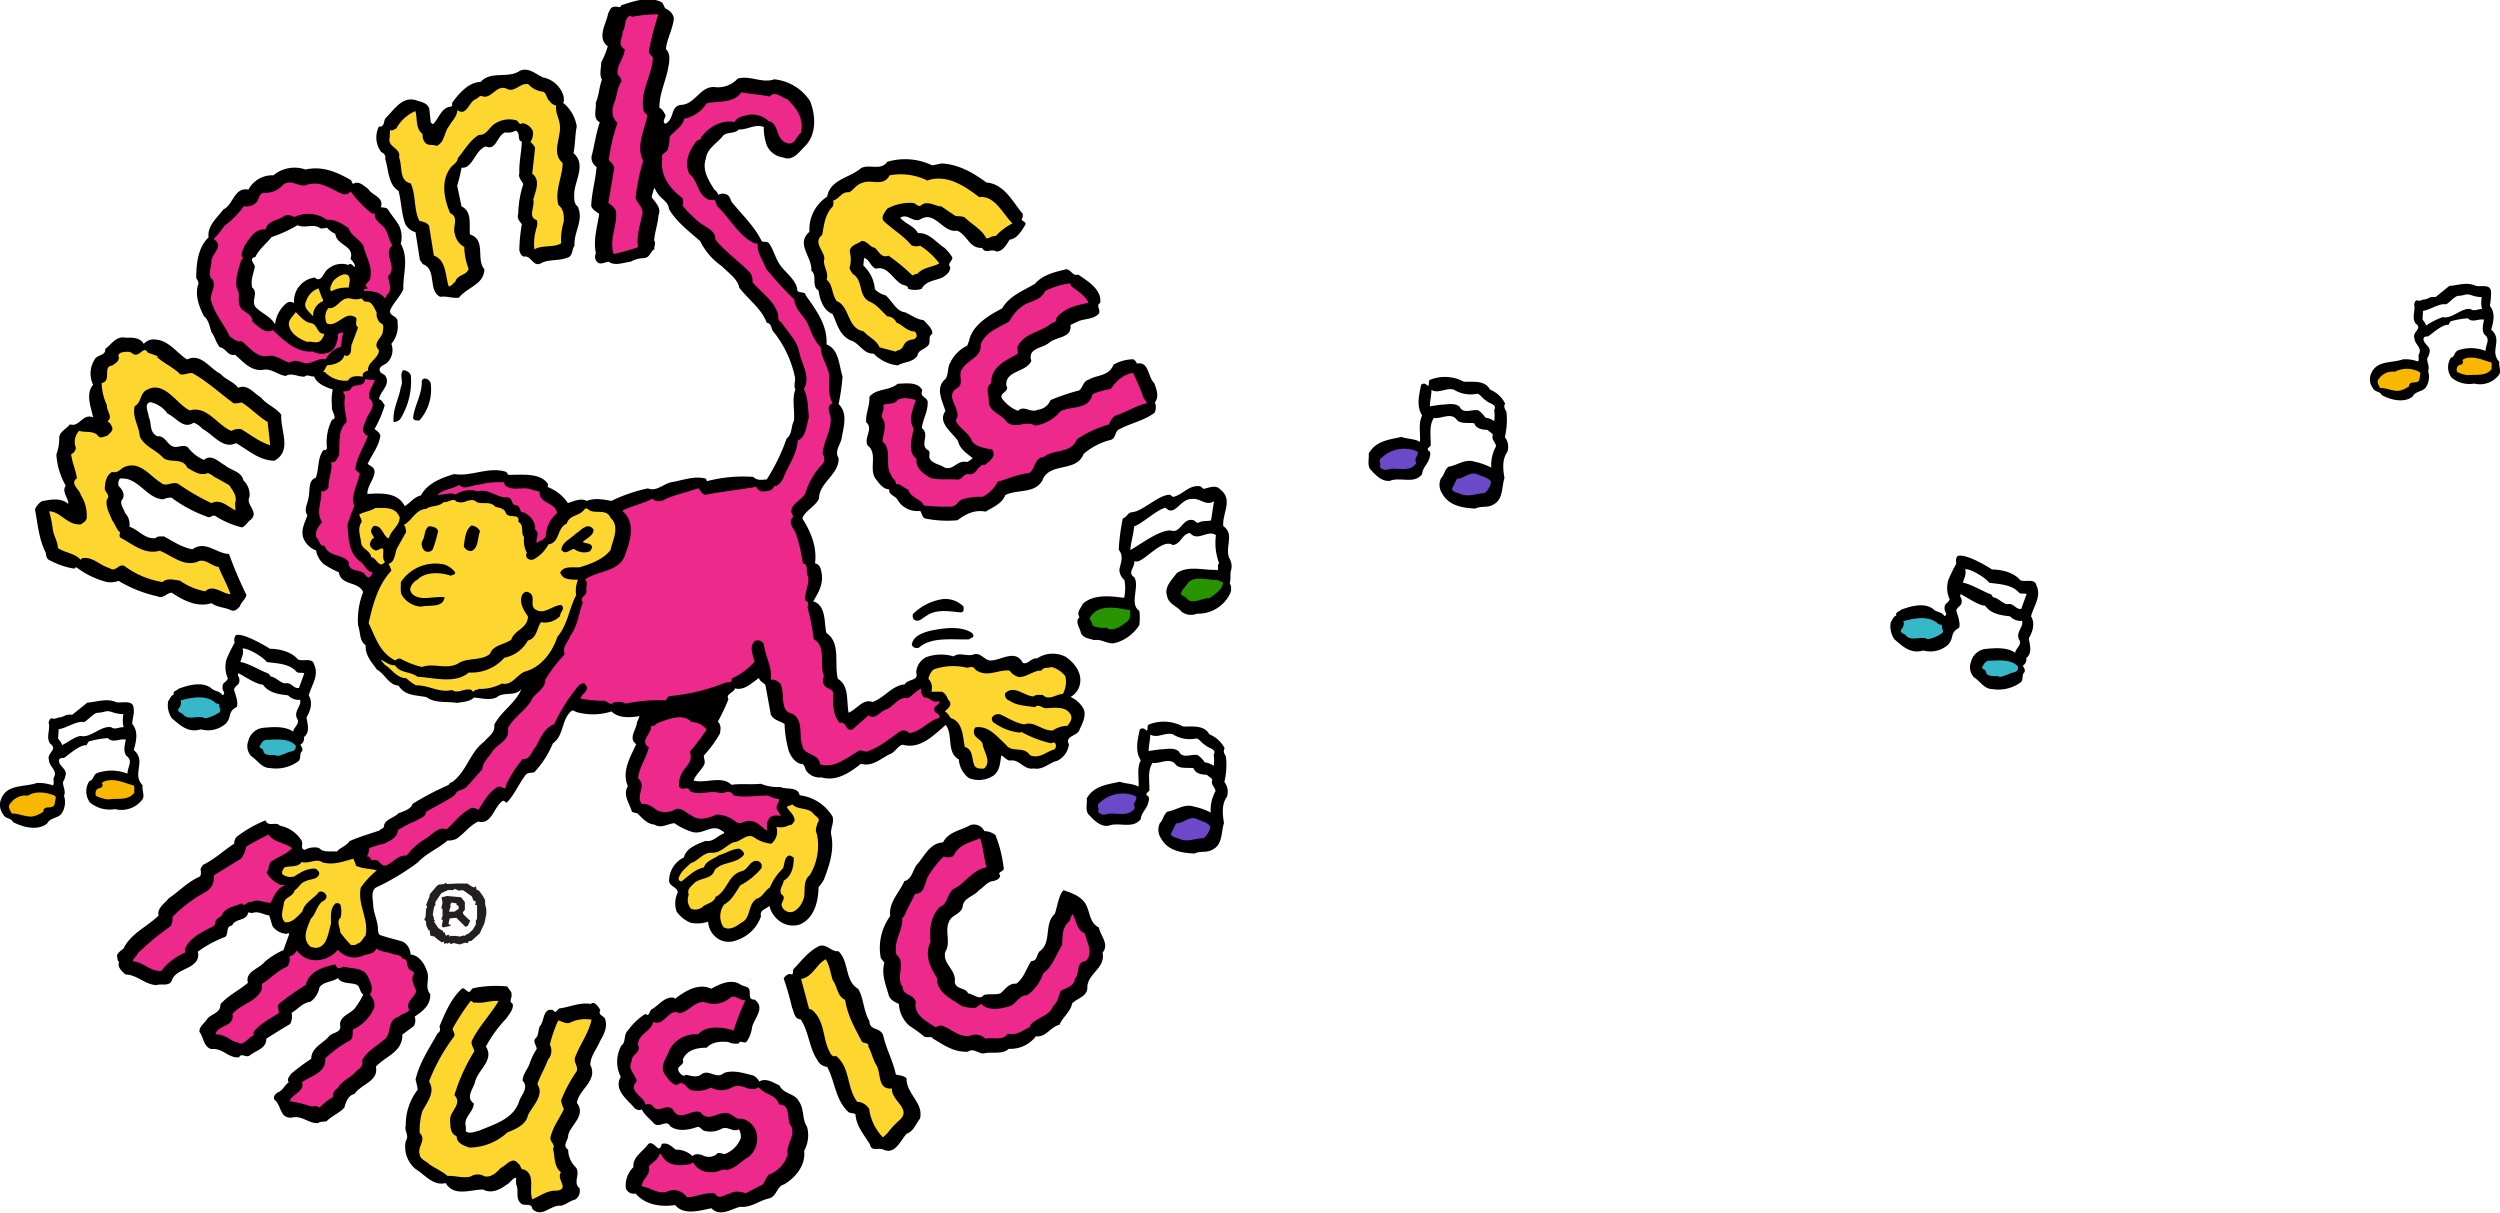 <svg id="Layer_1" data-name="Layer 1" xmlns="http://www.w3.org/2000/svg" viewBox="0 0 467.14 226.58"><title>mmlogo1</title><path d="M220.14,171.23a5,5,0,0,1,4.06,3.69c0,.4.13.8-.14,1.07a7.12,7.12,0,0,1,2.57,4.43c-.34,1.68-.27,3.42-.61,5,2.37,2,.34,5,.14,7.38,0,.94-.14,2,.67,2.62,1.15,2.62-.81,4.77-.61,7.25-.54.74-.27,2-1.36,2.28-1.56.67-3.59.2-5.08,1.14-1.42.47-1.69-1.61-3-1.34-.54-.13-.75-.67-.88-1.21a29.9,29.9,0,0,1,.47-4.83c-.34-.47-1-1.14-.68-1.88a19.7,19.7,0,0,1,.95-5.64c-.34-.67-1-1.28-.74-2-.07-2.08.4-4,.47-5.91-1-.33-.13-1.61-1.15-2.08a3,3,0,0,1-2,.34c-1.56.67-1.63,3.49-3.59,2.62-1.56.54-2.1,2.62-3.32,3.63a1.54,1.54,0,0,1-1.21.33,27.13,27.13,0,0,1-.81,3.36l.81,3.89c2,.94,1.42,3.42,1.56,5.23,3.11,1,1.08,4.63,2.71,6.51-.07,2.89-3.25,3.36-4.74,5.3-1.15.2-2.23-.34-3.52-.14-2.37-1.21-.54-5.17-3.25-6.11l-.54-.8-.82-5.17a3.16,3.16,0,0,1-1.89-1.48c-.74-1.95-.74-4.16-1.28-6.24-2-1.27-1.82-3.89-2.5-6,.2-.67-.27-1-.74-1.27a4.49,4.49,0,0,1-.41-4.77c1.08.2.81-1,1.22-1.54,1.56-1.54,3.12-4.16,5.68-3.36,1,.34,2.17.47,2.5,1.61l.27,2.55c.2.07.34.47.54.2,1-1.07,1.56-3.09,3.18-3.15.48-.2.14-.47.34-.81,1.22-1.68,3-3.76,5.28-3.83,1.9-2.15,5.14-.54,7.31-2.08,1.62-.67,2.84.54,4.13,1.14Z" transform="translate(-118.86 -156.8)"/><path d="M219.94,173.91c1.08-.13.95,1.28,1.63,1.81a1.88,1.88,0,0,0,1.22.8c-.21,1.28.54,2.35.67,3.56.34,2.41-1.69,5.23.54,7.18-.07,2.68-1.49,5.1-.81,7.85,1,.74,1.09,1.95,1,3.15a11.29,11.29,0,0,0-.47,4c-1.49.87-3.59.27-5,1.14a9.21,9.21,0,0,1,.27-3.55c.13-.61.47-1.28.13-1.95-1.69-.53-.27-2.48-.61-3.82.41-1.55,1.42-3.62-.2-4.83l.54-4.83a2.69,2.69,0,0,0-.88-1.07,3.1,3.1,0,0,0,.48-2,2.54,2.54,0,0,0-2-1.54c-.61.47-.68-.41-1.15-.54a5,5,0,0,0-4.13.74c-1,.74-1.42,2.08-2.84,2-1.62.94-2.71,2.89-3.93,4.36-.07.87-1,1.21-1.42,1.88-1.83,2.48-1.08,5.91,0,8.39,1.76.74.34,2.62.88,3.89a3.41,3.41,0,0,0,1.76,2.42,11.57,11.57,0,0,0,.81,4.09c-.41,1.28-2.1,1-2.5,2.42-.41.27-.68.8-1.22.87-.68-2-.41-4.9-2.78-5.77l-.88-5.5c-.34-.74-1.22-.81-1.83-1-1.08-2.15-.61-4.9-1.62-7-2.23-.47-1.49-3.16-2.17-4.84.41-1.81-2.23-1.88-1.76-3.69l.07-1.48c.4.34.74-.13,1.15-.2a7.37,7.37,0,0,1,3.59-3.29c.41,1.48,0,3.29,1.35,4.29a2.31,2.31,0,0,0,.41,1.54c.61.74,1.42.34,2.23.67,1.55-.74,1.35-2.55,2.3-3.69.54-1,1.49-1.74,1.55-3,1.76,1.28,2.1-1.61,3.52-2.08.34-.13.68-.8,1.22-.47,1.76.47,2.64-2.48,4.67-1.34,1.42.54,2.37-1.27,3.86-.94a4.25,4.25,0,0,0,2.37,1.34Z" transform="translate(-118.86 -156.8)" fill="#fdd72f"/><path d="M294.72,187.34c3.25.13,6,1.75,8.46,3.56,3.32.27,4.87,3.56,6.77,5.84a1.48,1.48,0,0,1-.21,1.08c.21.4,1.09.47.61,1.14-.61,1-1.49,2.48-2.84,2.62-.54.87-1.29,2.28-2.5,2.21-1-.6-2,.54-2.65-.67-2.43.13-2.7-2.42-4.66-3.22-2.71.47-4.13-3.89-6.91-2.08-1.42.6-2.3-1.21-3.72-.34,1,1.21,2.57,1.48,3.32,2.88,2.09-.13,3.38,1.74,4.94,2.75a7.41,7.41,0,0,1,1.49,1.81c0,.67-1,1.14-.41,1.75.07.87-.61,1.41-1.28,1.88-1.36.74-3.18.6-4.06,2.22a4,4,0,0,1-2.51,0c-.07-.81-.88-.54-1.35-.94-1.56-.94-2.57-3.42-4.67-2.82-1.08-.4-1.15-1.74-2.23-2l-.13,1.41a6.75,6.75,0,0,1,2.16,4.43,4.26,4.26,0,0,0,2,1.14c1.21,1,2,3,3.59,3.15,1.15.47,2.17,1.34,3.52,1.48.61.74,1.69,1.54,1.62,2.55-.81.54-.34,1.21-.62,1.95-.6,1-2,.94-2.16,2.15-1,1.34-2.5,1.07-3.66,1.81a7.44,7.44,0,0,1-4.53-2.21c-1.9.14-2.71-2.08-4.34-2.48-2.1-1-2.5-3.16-3.32-4.9-1.76-.74-2.37-2.68-2.64-4.43-1.42-.81-.13-2.75-1.35-3.69.27-2.48-3-5-.34-7.25a7.3,7.3,0,0,1,3.32-6.58c.54-3.22,4.2-3.49,6.29-5.3,1.49-.87,3.72.54,4.94-1.21a11.69,11.69,0,0,1,8.39.67l1.69-.34Z" transform="translate(-118.86 -156.8)"/><path d="M292.22,190.49c3.59-1.14,6.83,1,9.61,3.15,2.91-.4,4.47,3.22,6.22,4.9a10.63,10.63,0,0,0-3.11,2.35c-.68-.06-1.15.4-1.76.47-.88-1.74-2.64-2.55-4-3.89-.54-.34-1.22-.2-1.82-.34l-2.57-1.74c-1.28-.07-2.71-1.27-3.92-.14-.54.2-.88-.47-1.43-.53a8.87,8.87,0,0,0-4.8,1.07c-.41.67-1.22,1.47-.68,2.28,1.83,1.75,3.65,2.68,5.21,4.57a2.28,2.28,0,0,0,1.62.07,13.92,13.92,0,0,1,3.59,3.29c-1.35.81-3,.67-4.13,2-.41-.07-.61.2-.88.27a37.34,37.34,0,0,0-4.47-3.69c-1.35.47-1.76-.74-2.57-1.47-.94-.14-1.42-1.34-2.5-1.28-.74.61-2.3.81-2.16,2.08a6.17,6.17,0,0,1,.06,2.48c-.34.67.2,1.14.48,1.61,2,1.21.95,3.89,3,5.1,1.42.54,2.3,1.75,3.45,2.82a1.88,1.88,0,0,1,1.69,1.14c1.22.47,2,1.68,3.45,1.68.47.6.54,1.14-.27,1.48a2.37,2.37,0,0,0-1.56.67c-.41.67-.61,1.35-1.49,1.41l-.27.2-3-.8c-.61-1.41-2-1.88-3-3-3.11-.54-2.5-4.63-5-5.64-.95-1.21-.67-3-1.89-4,.47-1.47-.81-2.55-.41-4-.14-1.47-2.17-3-.41-4.36.33-1.94.54-3.89,2-5.37a2.79,2.79,0,0,0,.07-1.07c1.21-.34,1.49-1.68,3-1.54.81-.47,1.35-1.48,2.43-1.75,1.63-.74,4,.81,5.08-1.41a11.27,11.27,0,0,1,7.11,1Z" transform="translate(-118.86 -156.8)" fill="#fdd72f"/><path d="M243.36,158.48a2.34,2.34,0,0,1,1.42,1.74c-.21,2.08-1.29,3.76-1.49,5.77.88.8.67,2.21.47,3.22-.4,2.62-1.69,4.9-1.69,7.72.61.27.88.94,1.15,1.41,0,.54-.68,1.07-.07,1.61,1.82-.87.88-3.29,3-3.56,2.64-.07,3.65-3.76,6.49-3.29a5,5,0,0,0,4.06-1.61c2.3-.67,4.6.94,6.84.13a9.1,9.1,0,0,1,6.7,4.09c1.08,2.75,1.22,6.38-1.08,8.52-.95.94-2.16,2.75-3.92,2a3.94,3.94,0,0,1-3.05-2.15,9.46,9.46,0,0,1-.61-3.56c-1.69-.6-3,.54-4.67.47-.81.87-2.1.4-2.91,1.14-1.28,1.61-3,2.35-3.25,4.36-.74,2.08.55,4.1,1.62,5.77a1.57,1.57,0,0,1,.68.94,1.78,1.78,0,0,1,1.82.07c.48.4.48,1,.82,1.41,1.83,2.21,4.13,4.43,5.41,7,.2.54,1,.07,1.42.54.95,1.28,1.22,3,2.3,4.36s2.57,2.42,3,4.1c-.14,1.2,1.49.33,1.62,1.34,2,2.82,4.06,5.57,3.86,9.13,2.37.94,2.3,3.89,3,6a43.3,43.3,0,0,1-.74,5.17c1.82,1.68.88,4.43.54,6.51-.27,1.14-1.35,2.35-.54,3.56.13,3.09-3.66,4.56-3.66,7.58-.68,1.48-2.57,2.21-3.12,3.69,1.56,2.48,2.78,5.3,2.37,8.39,1.08.27,1.15,1.34,1.29,2.21.2,1.88-.75,3.42-1.62,4.9,2.44.8,2,3.82,2.44,5.91,2.78,1.81,1.42,5.84,2.17,8.59,2.16,1.27,1.55,4.09,2,6.31,1.49-.6,2.7-2.68,4.47-2,2.16-.74,3.65-3.09,6-3.29.61-1.08,2.71-.6,2.16-2.21a3.37,3.37,0,0,1,1.9-2.89,8.2,8.2,0,0,1,5.08-.13c1.15-.87,2.57.13,3.86-.4,1.42-.33,2,1.41,3.38,1.14,1.76-.13,4.4-2.08,5.69.47,1,.4,1.56-1,2.64-.81a5.29,5.29,0,0,1,5.34-.34c1.7,1.14,3.12,3,2.71,5.1a3.55,3.55,0,0,1-1.76,2.42,5.08,5.08,0,0,1,2.17,1.81c1,1.28.13,3-.47,4.23-.34,1.34-2.84,1.14-2,2.82a3.94,3.94,0,0,1-2.24,3.09c-1.49.33-2.57,1.74-4.33,1.41-1.89.34-2.64-1.81-4.47-1.47-.68-.07-1.08-.81-1.62-.94-.2,1.41-.27,3-1.56,3.82a5,5,0,0,1-4.46.4,4.77,4.77,0,0,1-1.9-3.49c-2.37-1.34-1-4.56-2.44-6.45-2.24,1.88-4.74,4.63-8.06,3.69-.95.27-1.28,1.21-2.16,1.68-1.83.74-3.38,2.55-5.62,1.88-2.1,1.68-4.6,3.36-7.38,2.55a3.07,3.07,0,0,1-2.91-1.34c-.2-.4-.2-.87-.61-1.14-1.28-.07-2.09-1.28-2.56-2.35a21.11,21.11,0,0,1-.82-5.16c-.88-.54-2.1-.74-2.57-1.75l-1-5.5c-.41-.54-1-.6-1.22-1.34-1.28.87-2.71,2.42-4.47,1.95-.2.8-1.83,1.07-1.22,2a34.85,34.85,0,0,1-2,4.23c.67.54.54,1.48.4,2.21a22,22,0,0,1-3,4.1c-.07.47.34,1.07.07,1.68-.54,1.07-1.56,1.88-2,3,2.3.6,5.28-1,7.1.8,1.69-.27,3.59,0,5.48-.2a8.39,8.39,0,0,0,3.66.61c1.22.54,3.25-.14,3.59,1.54a8.33,8.33,0,0,1,6.16,4c.34,1.34-.6,2.35-.2,3.69.48,2.82-.47,5.57-1.42,8.05a7.12,7.12,0,0,1-1,1.41c-.06,2.75-.81,5.84-3.52,7a4.21,4.21,0,0,1-4.06-.87,5,5,0,0,1-1.62-2.62c-.54.6-1.89.74-1.56,1.94a7.11,7.11,0,0,1-4.6,4.5,3.75,3.75,0,0,1-3.18-.14,4.06,4.06,0,0,1-2.1-3.35,6.14,6.14,0,0,1-3.31.2,6,6,0,0,1-2.58-2.08,4.65,4.65,0,0,1,.21-3.55c-.07-1.08-1.49-1.08-1.62-2.15a4.93,4.93,0,0,1,2.78-4.43c.4-1.74,2.5-2.48,4.06-3.08,1.42.27,2.23-1,3.45-1.41.07-.2-.21-.41-.34-.41-1.9-1.54-3.59.81-5.69.13a11.35,11.35,0,0,1-3.25-1.61c-1.21.07-2.5,1.07-3.72.27-1.42-.14-2.23-1.14-3.24-2.15a2.56,2.56,0,0,1-1-.27c-.41-1.55-1.76-3.09-.75-4.77-1.21-2.75.47-5.44,1.56-7.85-1.56-1.14.07-2.69.14-4.1a5.92,5.92,0,0,0,.47-1.14c-1.7.27-3.86.47-5.22-.87a11.44,11.44,0,0,1-6.7.07.77.77,0,0,0-.75-.2c-2,1.68-1.35,4.56-3.52,6.11a17.86,17.86,0,0,1-3.45,5.37c-.68.2-1.29,0-1.7.6-1.22,1.61-2,3.56-3.38,5-.4.27-.4-.47-.88-.2-1.62,1.07-2,4.5-4.53,3.82-1.69.81-2.57,2.22-4.06,3.22a3.52,3.52,0,0,1-1.69.33c-1.76,1.54-3.93,2.35-5.55,4.1a44.15,44.15,0,0,1-7.85,4.7c-1,.8-.47,2.35-.47,3.42.14,1.61.95,3,.88,4.63.13.13,0,.61.41.81,1.35.47,2.78.8,4.19,1.21a2.79,2.79,0,0,1,1.49,2.42c1.49.13,2.57,1.61,3,2.95.74,1.48-.47,3.16.68,4.43.13,2.08-1.49,3.29-2.91,4.23a2,2,0,0,1-.2,1.81l-2.1,1.54c.07,3.29-3.11,4-4.94,6,.54,2.75-2.64,3.16-4,5.1-1.22.27-1.62,1.54-1.89,2.55-.88,1-2.37,1.55-3.32,2.55-.47.13-1.15,0-1.56.34-1.89.13-3-1.54-5.07-1-2.17.07-1.83-2.41-3.11-3.35-.34-.6.2-1.14.68-1.41.88-.33,1.22-1.34,2-1.88-.47-.54.14-1.07.4-1.55a40.65,40.65,0,0,1,3.79-2.82c0-2.15,2.3-2.88,3.39-4.29.74-.67,2.3-.61,2-2-.14-1.61,1.83-2.08,2.71-3.09a14.32,14.32,0,0,0,1.62-2.62c-.74-.47-.54-1.61-1.35-1.88-1.15-.4-2.71-.07-3.38-1.21-1.08.8-2.64.6-3.45,1.74a4.23,4.23,0,0,1-1.69,2.69c-1.49.2-2.37,1.41-3.52,2.08a3.08,3.08,0,0,1-.27,2.08c-1.49.87-3,1.81-4.46,2.75.07,1.88-2.17,2.28-3.11,3.15-.75.47-1.49-.6-2,.34-2.1.13-3-1.81-5.15-1.55-1.49-.4-1.42-2.21-2.23-3.22-.07-1,.88-1.54,1.35-2.28.74-1.14,2.64-1.14,2.57-2.89,1.56-1.74,3.45-2.55,5.14-4-.61-2.08,2.1-2.62,3.11-3.89a13.64,13.64,0,0,1,3.52-2.21l1.08-3c-.14-.4-.41.07-.68-.07a3.42,3.42,0,0,1-2.44-1.41l-.61-2c-1.08-.13-2-.87-3.12-.47-.27.07-.47-.14-.81-.07-.34,1.68-2.44,1-3,2.41-1.49.2-.34,2-1.69,2.28a22,22,0,0,0-4.74,2.62,2.05,2.05,0,0,1-.68,2.22c-1.29,1.21-3.52,1.34-4.13,3.09-.47,1.28-2,.6-2.91.94-2.23-.13-3.59-1.95-5.82-2-.54-.54-1.56-1.34-1.15-2.35-.41-.27-.27-.74-.41-1.14.21-.67.75-.94,1.22-1.34,1.43-2.89,4.34-4,6.57-6.18-.34-1.34,1.08-2.21,1.9-3.22,1.89-1.27,3.45-3,5.68-4,.41-.2.34-.87.27-1.28s.34-.67.4-.94c2.24-1.07,3.86-2.69,5.89-4a1.63,1.63,0,0,1,.54-1.34,22.85,22.85,0,0,1,5.28-3c.54,1.34,2,.13,2.71,1a6.09,6.09,0,0,1,4.06,2.82c.33.67-.34,1.54.61,1.68a3.63,3.63,0,0,1,2.64-.34c.81.94,2.17.54,3.32.67.68-.81,1.76-1,2.37-1.95,1.83-.81,3.72-1.34,5.62-2,.21-.34.61-.27.81-.67,0-1.41,2-1.68,2.71-2.55,1-.33,2.37-.8,2.64-1.74a51.91,51.91,0,0,1,6.63-3.49c.34-.2.34-.6.74-.54,2.84-2.15,3.25-5.5,6-7.59.81-1,2.1-1.61,1.89-3.15,1.29-2.55,4.06-4.1,5.08-6.71-1.15,1.54-3.38.4-4.67,1.61-1.35.54-2.71.13-4.2,0-.81.81-2.1.81-3.18,1-2-.33-4.06.13-5.68-1.07-1.83-.4-4.06-.2-5.21-2.15-1.89-.13-2.5-2.14-4.06-3-1-1.41-2.23-2.69-2.1-4.56-1.22-.81-.95-2.48-1.42-3.69a14.12,14.12,0,0,1,.95-6.24c-.95-2.08-4.13-1.14-4.54-3.69a17.22,17.22,0,0,1-2.84-1.54,4.41,4.41,0,0,1-1.42-2.55,4,4,0,0,1-2.43-2.48c-.41-1.54.4-2.82.81-4.1-.74-1,.07-2.22.2-3.22.34-1.34-.13-3.29,1.35-3.76.67-1.61.27-3.76,1.49-5.23a.43.43,0,0,0,.61-.4,9.18,9.18,0,0,1,.95-5.23c1.22-.27-.27-1.61,0-2.55a9.35,9.35,0,0,1,.14-3.09c-1.29-.47-2.91-1-3.52-2.48-.54.2-1.15-.47-1.76.07-1.22.07-2.37-.81-3.52-.13-1.49-.2-2.71-1.48-4.26-1.14-2.3.27-3.66-1.54-5.21-2.82-1.42.27-1.62-1.21-2.84-1.41-.75-.87-.88-1.95-1.56-2.82-.34-1-.47-2.22-1.42-3-.81-1.68-1.62-3.49-1.15-5.64.34-.6,0-.94-.27-1.48,0-2.75.34-5.7,2.3-7.58-.27-2.15,1.56-3.62,2.78-5.23,1.83-.81,2-4.23,4.67-3.69a5,5,0,0,1,4.67-2.68,6.16,6.16,0,0,1,6-1.08c3.18-.74,6,.54,8.53,2,.13.27.13.6.41.67,1.08-.67,2,.47,2.77.94.67,1.21,3,1.54,2.37,3.42.47.13,1.08,0,1.35.47.54.94,1.63,2.08,2.16,3.22a5,5,0,0,1,.2,3.15c1.56,2.75.41,5.57.48,8.52-.61,1.34-1.62,2.28-2.3,3.56-.81,1.48,1.42,1.27,1.22,2.62a5.09,5.09,0,0,1-1.15,4,3.3,3.3,0,0,1-.75,3.49c-.47.47-1.83.74-1.35,1.68.14.4.81.47,1,.87,1,1.61-1,2.82-1.22,4.3.54.13.81.74,1.08,1.14a21.41,21.41,0,0,1-1.9,4.43c.47.4,1,.67,1.08,1.28-.27,1.95-1.56,3.49-2.37,5.23.54.47,1.29.6,1.29,1.54-.13,1.48-1.35,2.55-1.35,4.09,2.51-.13,5.62-.4,7,2.28,1-.61,1.76-1.74,3-2,1.22-2.28,3.86-3.29,6.23-4,3.25.54,6.36-1.48,9.74-.4l.34.53c2.57.07,6-.47,7.45,1.75l-.07.54a8,8,0,0,1,3.79,3c1.08-.33,2.37-1,3.52-.4,1.42-.6,3.18-.27,4.6,0a29.34,29.34,0,0,1,6.84-2.35c1.55.67,2.84-.81,4.33-1.14,2.1-.33,4.27-1.27,6.5-.67l.2.47a26.6,26.6,0,0,1,8.66-.8c.68.74,1.63.54,2.5.47a36.24,36.24,0,0,0,3.72-7.65c1.09-.8.75-2.15,1.36-3.29.2-2-.41-4,.27-5.91-.41-.74.14-1.68-.13-2.48a20.27,20.27,0,0,0-4.06-8.39c-.34-.47-.27-1.47-1.16-1.54-.88-2.55-3.45-4.36-5.14-6.58-.27-1.61-2.1-2.82-3.25-4a12.32,12.32,0,0,1-4.06-4.7c-2-1.74-4.6-3.76-5.82-6-.13-1.48-1.55-1.81-2.23-3.09-.27-.27-.27-.67-.54-.81l-.48,1.68c.68,1,1.9,2,1.29,3.42-.13,1.68-.68,3.09-.81,4.7.4.47-.07,1.14.06,1.61-.81.47-.81,1.61-2,1.68a5.27,5.27,0,0,0-2.44.67c-1.28.13-2.91.87-4.13,0-.67.07-1.69.74-2.23-.07a1.32,1.32,0,0,1-.14-1.48c-.54-2.55.27-5,.61-7.39-.54-.4-1.29-.8-1.49-1.47.07-2.41.81-4.83,1-7.31a2,2,0,0,1-.81-2.42c.47-1.94.74-4,1.42-5.91-1.42-.74-.61-2.42-.75-3.69.61-1.34.61-2.88,1.15-4.29-.54-.87-.14-2.15-.14-3.22a14.69,14.69,0,0,0,1.22-3c-2.1-1.61-.27-4.23.07-6.1.27-.54.47-1.34,1.22-1.28.47-.2,1.08.4,1.22-.27,2.23-.74,5-1.75,7.37-.67.61.27.54.87.88,1.21Zm-64.63,41c-1.29-1-2.84.07-4.26-.6a26.14,26.14,0,0,1-4.87,2.22c-.88,1.14-2.43,2.35-3,3.69-1.49.4,0,1.27-.14,2-.27,1.21-.81,2.42-.47,3.76,1.29,1-.41,2.61.75,3.75s2.64,1.61,3.52,3.09a5.92,5.92,0,0,1,2-3.83,1.23,1.23,0,0,1,1.55-.13,4.46,4.46,0,0,1,3.86-4.77c1.29,1.14,1.62-1.07,2.5-1.61a3.9,3.9,0,0,1,3.79-.74l.2-.2c.41,0,.68.33.95.61.27-.34-.34-1.14-.75-1.54.81-2.55-2.64-2.48-2.84-4.7a4.18,4.18,0,0,1-1.56-1.14,3.94,3.94,0,0,1-1.29.14Z" transform="translate(-118.86 -156.8)"/><path d="M320.37,208.14c1.69,1.14,4.47,2.82,4.06,5.3-.88.4.21,1.27-.27,2-1,1.07-2.64.87-3.86,1.41l-1.42.67c.34,2.48-2.64,2.15-3.93,3.29s-4.13.94-3.38,3.43c-1,2.21-4.94,1.74-4.67,4.63.74,1.14-1.56,1.34-.74,2.48a6.8,6.8,0,0,0,2.91,2.22c1.15-1.14,2.37.47,3.66-.2a2.89,2.89,0,0,0,2.43-1.81,38.15,38.15,0,0,1,5.35-1.81c.74-.54.68-1.68,1.76-2,1.56-.94,3.79-.6,4.67-2.82a7.71,7.71,0,0,1,3.66-1,1.37,1.37,0,0,1,.68.81c2.3-.47,2,2.42,3.24,3.63.41,1.07,1,2.55.14,3.62a2.43,2.43,0,0,1-.07,1.95c-2,1.48-4.33,1.88-6.43,3-1.08.34-.68,1.81-1.83,2.08a12,12,0,0,0-5,2.61c-1.35,3.56-6.43,1.41-7.72,5-1.49,2.48-4.67,1.55-6.9,2.68-.68,1.68-2.3,2.22-3.66,3.09-2.16-.4-3.73.47-5.28,1.61a20.46,20.46,0,0,1-6.09-.34c-.54-.27-.54-.94-.88-1.41a4.26,4.26,0,0,1-4.27-2.14c-.4-.67-1.69-.88-1.49-1.88-1.08,0-1.83-1-2.44-1.81-1.56-1.81.41-4.9-1.62-6.38-.75-1.54,1.15-3.09-.27-4.36-.13-1.61.68-3,.61-4.76,1.35-1.61,3.72-1.07,5.27-2.42,1.63-.07,3.8-.4,4.61,1.21-.61,1.41,1.15,1.21,1,2.41,0,1.75-1,3.22-1.08,4.7,1.62,1.07-.61,3.29,1.28,4.16.34.6-.06.94.21,1.54.54.94,1.83,1,2.71,1.61,1.69.67,2.43-1.48,4.2-1a3.21,3.21,0,0,0,1.08-.74c-1-.81-2.44-1.74-2.71-3.15-1.15-1.75-3.92-3.49-2.37-5.64-.54-1.88-2-4.3,0-6,.61-.74.34-2.15.88-3a6.72,6.72,0,0,1,3.19-3.22,12.29,12.29,0,0,0,.54-1.61c.94-2.55,3.72-4.16,6-5.37,1.29-2.28,3.92-3.29,6.09-4.56,1.49-1.74,3.79-2.21,5.88-2.75,1.09.2,1.09,1.34,2.3,1Z" transform="translate(-118.86 -156.8)"/><path d="M319,210.22c1,.87,2.64,1.75,3.25,3.16-2.23.47-4.46.94-6,2.82.13.94-.81.8-1.28,1.28-2,1.48-4.81,1.61-6,4.16l.07,1.27c-2.17,1.21-5.08,2.42-4.94,5.44-1.29.87-.34,2.48-.48,3.62.2,1.88,2.3,2.15,3.25,3.56,1.62,1.68,3.59-.33,5.42.81a7.74,7.74,0,0,0,4.73-2.68c2-1.07,5.35-.2,6-3.22a14.05,14.05,0,0,1,3.38-.94c1-1.48,2.43-2.82,4.19-3a42.08,42.08,0,0,1,2,4.77c.34.27.4.6.61.87-2.17.47-4,1.75-6,2.35a3.11,3.11,0,0,0-1.08,1.61,20.91,20.91,0,0,0-6.09,2.82c-.95,2.69-4.33,1.75-6.16,3.29-1.83.13-1.49,2.28-2.77,3-2.1.2-3.86,1.07-5.82,1.61a6.37,6.37,0,0,1-2.84,2.82,11.28,11.28,0,0,0-3.79.47c-.74.27-1.08,1.21-1.89,1.34a33.57,33.57,0,0,1-5.28-.2c-.61-1.34-2.5-1.41-2.91-3-.81-.2-1.35-1.07-2.3-1,.07-.74-.74-1.07-.88-1.68-1.29-1.81.27-4.83-1.63-6.24.07-1.48,1-3.16-.14-4.57,0-.8.54-1.48.27-2.28.88-.41,2.1,0,2.71-.94,1-.61,2.37-.27,3.39,0-.48,1.61-1.49,3.62-.41,5.3-.21,1.61-1.29,4.36.54,5.7-.2,1.74,1.22,2.75,2.58,3.56,1.69.47,3.52.13,5.21.33.88-.2,1.08-1.27,2.17-1,1.42,0,1.42-1.88,2.91-1.81.68-.61,1.42-1.07,1.56-1.95-.07-.27-.07-.67-.34-.87-1.29-.27-2.64-.4-3.65-1.41-.54-1.68-2.37-2.42-3.12-4,1.49-2.08-2.57-4.57.48-6.18,1.08-1-.13-2.35.74-3.49,1.08-1.74,3.65-2.15,3.45-4.56.88-2.35,3.45-3.15,5.35-4.3a8,8,0,0,1,3-3.22c1.29-.6,3-.87,3.65-2.42a13.93,13.93,0,0,1,4.74-1.48l.13.47Z" transform="translate(-118.86 -156.8)" fill="#ed298b"/><path d="M145.7,221.09a2.43,2.43,0,0,1,2.44-.81c2.3.2,3.93,2.62,5.69,3.69,2.57-1.28,4.26,1.74,6.23,2.68,1,1.14,2.37,1.41,3.31,2.62,1.69-.8,2.91,1,4.26,1.81,1.15,1.41,2.71,1.81,3.79,3.22-.2,3,2.1,6.71-1.29,8.59-2.91-.07-4.8-1.95-7.17-3.29-2.44,1.21-4.26-1.61-6.29-2.69a4.46,4.46,0,0,0-1.62-1.14c-1.89,1.34-3.25-.94-4.87-1.68a5.38,5.38,0,0,0-3.25-2.15c-1.29.4-.27,1.95-.27,2.82.61,1.14,0,2.82,1.62,3.56,1.62-.13,1.82,1.88,3.32,2,.81,0,1.69-.47,2.37.07a7.33,7.33,0,0,0,3,2.35c1.42-1.21,2.77.41,3.92,1,1.15,1,3.11,1.14,3.45,2.82a3.7,3.7,0,0,1,1.15,3.08c-.82,1.48,1.83,2.75.27,4.23-.68.47-.88,1.14-1.69,1.48a16.5,16.5,0,0,1-5-2.15c-.54-.27-.95.54-1.56.13a25.22,25.22,0,0,1-6.63-3.56,4,4,0,0,0-1.55.34c-3.18-.2-4.61-4.23-8.05-3.89a1.59,1.59,0,0,0-.27,1.34c.61.67,1.22,1.41.81,2.42-.81.8.2,1.88.41,2.68a3,3,0,0,1,.81,2.55c1.76.61,2.84,2.35,4.88,2.15.47-.47.95-.27,1.55-.34,1.76.94,3.38,2.08,5.35,2.42,2.44-1.74,4.46.81,6.83.87a76.53,76.53,0,0,0,3.25,7.65c-.13.81-1,1.35-1.22,2.15-.47.47-.95,1.08-1.76.67-1.15-.54-2.5-.47-3.52-1.28-2.7.87-5.34-.54-7.44-1.95-.95,0-1.56,1.21-2.71.67a24.31,24.31,0,0,1-7.24-2.88,4.27,4.27,0,0,1-2.24.2,15.71,15.71,0,0,1-5.55-2.68c-.2-.13-.34.07-.47.2a15.09,15.09,0,0,1-4.81-1.68c-.41-.27-.47-.87-.54-1.34-1.29-2.48-1.49-5.37-2-8.05a3.19,3.19,0,0,1,1.29-1.54c1.49-.27,3-.6,4.4.13.2.07.34.33.54.33,0-1.07-1.29-2.28-.48-3.35a13.38,13.38,0,0,1-1.76-5.84,8.69,8.69,0,0,0,.54-3.29c.2-1.08,1.42-1.54,2-2.35,1.76.67,2.37-2.14,4.33-1.28-.34-1.81-1.49-4.36,0-6.11a4.88,4.88,0,0,1,.27-4.7c.54-1,2.1-.67,2-2,1.22-.87,2-2.48,3.86-2.08,1.29-.07,2.71,0,3.32,1.14Z" transform="translate(-118.86 -156.8)"/><path d="M148.2,223.51c1.29,1.21,3,1.88,4.33,3.22.75.2,1.56-.33,2.3-.2,2.77,1.54,5.21,3.83,7.71,5.64A4.9,4.9,0,0,0,164,232c1.69,1,3.25,2.75,4.87,3.63.14,1.47.34,2.89.47,4.36-2-.6-3.65-1.95-5.41-3a2.81,2.81,0,0,0-1.83.33c-2.64-1.07-4.53-4.76-7.78-3.83-2.57-1.2-4.87-6-8.39-3.62-.95.87-.68,2.08-1.89,2.82-.54,2,.81,3.69.95,5.7.95,1.94,3,2.41,4.4,4,1.42,1,3.58-.13,4.47,1.81,1.08.6,2.43,1.61,3.79,1,.67.13,1.15.74,1.83,1l2.23,1.27c.61,1,1.55,2,1.08,3.35l.07,1.34c-1.42-.67-2.78-2.22-4.47-1.34a42.88,42.88,0,0,1-6.16-3.56c-1.15-.67-2.3.67-3.31-.27-2.1-1.28-3.79-4-6.63-3-.95.34-1.29,1.27-2.5,1-1.09.67-1.29,1.88-1.35,3.09,0,.67,1.15,1.34.4,2-.34,1.41.55,2.75,1,4,.61.74.75,1.68,1.49,2.21-.14.33-.2.81.07,1,2.23,1.14,4.4,3.22,7.31,2.42,2.23.87,4.4,3,7,2.08,1.42-.8,2.64.81,4,.94.68,1.74,1.63,3.36,2.23,5.1-1.55-.07-3.25-1.95-4.73-.54a11.93,11.93,0,0,1-4.74-2c-1.08-.14-2.37-.54-3.25.27a16.23,16.23,0,0,1-7.11-3c-1.08-.54-1.62,1.27-2.77.4-1.76-.47-3.11-2.15-5-1.88a.69.69,0,0,0-.41.33c-1.08-1.27-2.91-1.27-4.26-2.22,0-1.27-.81-2.28-.94-3.49a25.35,25.35,0,0,0-.68-3.36c2.23.07,3.45,2.75,6,2.42.34-.33.88-.53,1-1.08a7,7,0,0,0-1.08-4.36c-.2-1.07-2.16-2.15-.74-3.15-.21-1.54-.88-2.88-1.08-4.5a1.39,1.39,0,0,0,.88-1.21,3.05,3.05,0,0,1,.61-3.16c1.15.41,2.77-.13,3.59,1,.48.54,1.08,0,1.69-.07.34-.47,1.29-.94.82-1.74a1.59,1.59,0,0,0-.82-.94c1.15-.87-.2-1.94-.07-3a10.8,10.8,0,0,1-1-4.16c2-.4.07-3.16,2-3.29.61-.47,1.28-.74,1.22-1.61-.27-.33.13-.67.4-.8.61-.14,1.69-.34,2.17.2,1.35.87,2-1.68,2.84-.2l1.89.67Z" transform="translate(-118.86 -156.8)" fill="#fdd72f"/><path d="M195.64,227.07a13.3,13.3,0,0,1-2,8.05,1.7,1.7,0,0,1-1.22.54c-.27-2.28,1-4.36,1.35-6.58.54-1.07-.34-2.15.41-3.09a1.52,1.52,0,0,1,1.49,1.07Z" transform="translate(-118.86 -156.8)"/><path d="M199.36,228.68a8.62,8.62,0,0,1-2.16,6.71c-.41-.07-1.08.07-1.15-.54.27-2.35,1.69-4.3,1.62-6.85.34-1,1.76-.2,1.69.67Z" transform="translate(-118.86 -156.8)"/><path d="M298.91,270.15c0,.61.14,1-.54,1.08-2.1-.2-4.67-.67-6.43.67-.67.34-1.29,1.14-2.1.8-.47-.27-.47-.67-.41-1.14a10,10,0,0,1,5.62-2.82,4.79,4.79,0,0,1,3.86,1.41Z" transform="translate(-118.86 -156.8)"/><path d="M300.74,275.52c.07.54-.54.4-.74.74-3.18.13-7-.54-9.41,1.54a1,1,0,0,1-1.36-.54c.27-1.61,1.9-2.15,3.25-2.55,2.44-.54,6-1.07,8.05.4l.21.4Z" transform="translate(-118.86 -156.8)"/><path d="M302.77,312.1a3.47,3.47,0,0,1,2.1.74,24,24,0,0,1,1.55,6.31c-.07.53-1.29.6-.68,1.21-.07.74-.68.87-1.22,1.07-1.08,0-1.89,1.21-2.77,1.74-.88,1.14-2.84,1.34-3,3-.27,1.48-2.1,1.54-2.58,2.89-.81,1.81.41,3.82-.67,5.57-.61,2.28,2.1,3.35,1.76,5.64.2,1.48,2,1,2.5,2.15,1,.13,2.17,1.34,2.91.33.95-.33,2.1,0,3.11-.33.95-.74,1.55-1.95,3-1.81,1.49-1.2,1.83-2.82,2.77-4.23,1.15,0,1-1.21,1.56-1.81,2.37-1.68.74-5.1,2.84-7,.4-1,.77-3.69,1.65-4.43,1.36.47,3.22,1.07,4.1,2.55s.67,3.49,2.5,4.43c.27,1.54,2,3.09.68,4.7.61,3-3,3.89-2.84,6.71-.2,1.54-1.89,1.81-2.84,2.75-.27,1.54-1.76,2.55-2.37,4-1.69.4-2.57,2.42-4.4,2.15a6,6,0,0,1-5.08,2.35c-1.22,1.14-3.18.47-4.73.87-1,0-1.9-1.07-2.91-.33-2.64.13-4.53-1.27-6.56-2.48-.14-.47-1.08-.07-1.56-.34a29.54,29.54,0,0,0-2.77-2,5.8,5.8,0,0,1-2-4.1c-.75-.4-1.55-.67-1.89-1.61-.54-1.94-1.42-3.89-.82-6.11l-.67-.87a10.14,10.14,0,0,1,1.76-7.85c-.34-2.55,1.76-4.43,2.64-6.51,1.56-.4,1.56-2.35,2.58-3.36,1.35-1.61,2.3-3.76,4.66-3.89,1-2,3.32-2.21,5.08-3.22a2.14,2.14,0,0,1,2.64,1.14Z" transform="translate(-118.86 -156.8)"/><path d="M173.44,315.26c-1.08,1.27-2.84,1.67-4.06,2.68-.4.6-.2,1.41-.74,1.88a5.44,5.44,0,0,0,2.71,2.35h.88c-1.56.54-2.16,1.95-2.77,3.29-1.15.14-2.44-.87-3.66-.07-.74-.4-1.08,1.08-1.76.2-1.35.6-3.18.74-3.79,2.35-.41.27-1,.54-1.15,1.08a.86.86,0,0,1-.41.87c-2.1,1.08-4.4,2.08-5.28,4.3a.94.94,0,0,1,.07.6,10.64,10.64,0,0,0-4.47,3.43c-2.1.13-3.39-1.68-5.35-1.81.07-.47.74-.94,1-1.54a50.31,50.31,0,0,1,6.09-5,3.1,3.1,0,0,0,.34-1.74,26.72,26.72,0,0,1,6.36-4.76,3,3,0,0,0,1.35-3c1.69-1,3.32-2.08,5.08-3.09a5.29,5.29,0,0,0,1-2.28c1.29-.87,2.78-1.48,4.13-2.28.95,1.48,3,1.48,4.4,2.55Z" transform="translate(-118.86 -156.8)" fill="#ed298b"/><path d="M302,313.44c.61,1.68.68,3.69,1.21,5.43-2.71.47-3.93,3-6.29,4.09-1.15,1.07-.95,2.75-2.5,3.36-1.69,1.74-1.9,4.16-1.69,6.51-1.22,2.35,0,4.83,1.22,6.71-.07,2.82,2.7,3.89,4.6,5.23a6.72,6.72,0,0,0,2.64.34l1-.74c1.35,1.41,3.65.94,5.28.47,1.22-.4,1.9-2.15,3.32-2.08a7.94,7.94,0,0,0,3-4.09c1.76-1.21,2.37-3.49,3.52-5.24.13-1.54-.07-3.42,1.42-4.5a4.43,4.43,0,0,1,.54-1.34c.74,1.27.74,3,2.3,3.63.4,1.68,1.69,3.69.14,5.17-1.9.2-1,2.35-2,3.29-.14,1.48-1.69,1.68-2.64,2.28-.48,1-.48,2-1.43,2.82-.74,1.95-3,2.08-4.2,3.49a.37.37,0,0,0-.07.4c-1.35.61-2.5,1.68-4.2,1.28-.95,1.41-2.77.6-4.19.94a2.53,2.53,0,0,0-2.71-.6c-2.17.54-3.65-1.34-5.55-1.88a4.23,4.23,0,0,0-1.08.33c-1.56-1.07-4.14-2.28-3.66-4.76-.41-1.48-2.44-1.14-2.44-2.75-1.42-1.81.74-4.56-1.22-6.11-.47-2.48,1.09-4.23,1.15-6.44-.27-.4.34-.47.41-.87.61-1.34,1.28-2.62,2-4,2,0,1.69-2.42,2.63-3.63a18.22,18.22,0,0,1,2.64-3.29c.54.07,1.43.27,1.9-.2,1-2.15,3.18-2.48,5.08-3.29Z" transform="translate(-118.86 -156.8)" fill="#ed298b"/><path d="M275.57,334.58c2,1.94,1.08,5.5,3.65,7,1.08,1.81.95,4.16,2.1,6,0,1.88,2,1.07,2.57,2.69.54,2.48,1.83,4.76,2.37,7.31.62.2,1.49.14,2,.74-.07,2.89,3.25,4.56,2.5,7.51-.81,1-1.15,2.35-2.5,2.82-1.15,1.28-2.1,3.89-4.27,3-.75-.54-2.3.47-2.57-1-1.09-1.81-2.57-3.42-2.71-5.64-.34-.27-.88-.14-1.29-.4-2.5-2.28-2.5-5.71-4-8.46a2.25,2.25,0,0,1-1.83-1.28c-1.56-2.28-1.56-5.24-3.11-7.58-1.22-.07-1.22-1.41-1.62-2.21a55.71,55.71,0,0,0-1.56-5.44,1.7,1.7,0,0,1,1.14-.87c.82.4.48-.54.68-.87,1.56-1.61,2.78-3.35,4.87-4.36,1.56-.34,2.1,1.14,3.59,1Z" transform="translate(-118.86 -156.8)"/><path d="M192.19,335.05c.68.2,1.63.13,1.9.94,1.08-.14.68,1.21,1.15,1.81.34.41.95.41,1,.94-.81,1.14.13,2.28.4,3.29-.4,1.21-2.16,2.15-1.29,3.49-.4.61-1.42.67-2,1.28-2.3.54-1.15,3.35-2.84,4.36-1.42,1.21-3,2-4,3.76.34,1-.41,1.54-1,1.95-1.08,1.34-2.77,1.81-3.58,3.29a1.52,1.52,0,0,0-.81,1.61,11.83,11.83,0,0,0-2.51,1.94h-.27c-.34-.53-1.08.07-1.62-.27a23.3,23.3,0,0,0-3.72-.87c.34-1.34,2.84-1.75,2.3-3.56,1.62-1.14,4.6-1.81,4.33-4.43a21.27,21.27,0,0,1,4.73-3.42c.54-.54.34-1.34.48-2a7.7,7.7,0,0,0,4-4.23,3,3,0,0,0-.88-2.28c.81-1,.14-2.35-.34-3.35-.88-1.82-3-1.41-4.54-1.88-.41.2-1.15.54-1.42-.13,0-.13-.13-.2-.2-.27-2.23.47-4.87,1.27-5.48,3.83a48.4,48.4,0,0,0-4.87,3.42c-.68.47-.07,1.21-.13,1.81-1.69,1.08-3.52,2-4.74,3.56v.67c-1,.27-2,2.21-3,1.21-.95,0-1.69-.94-2.5-1.08-.47-.4-1.08-.27-1.62-.4.47-1.81,3.59-1.28,3.18-3.76,1.62-1.95,4.47-2.22,5.48-4.63v-1c1.62-.94,2.91-2.48,4.74-3.22a2.23,2.23,0,0,0,.41-1.94c.68-.07,1-.54,1.42-1.08a4.14,4.14,0,0,0,3.59,1.81,5.36,5.36,0,0,0,4.06-1.95,4,4,0,0,0,4.4,1.21c.95-.47,2.3-.27,2.84-1.48.68.74,2,.6,3,1.07Z" transform="translate(-118.86 -156.8)" fill="#ed298b"/><path d="M274.48,340c.89,1.14.81,3,2.3,3.62.41,2.89,1.83,5.3,3.11,7.78.41.47,1.42.14,1.22,1,.61,1,.81,2.21,1.42,3.29,1.08,1.48.14,4.76,3,4.5-.2,2.28,3.79,3.83,1.42,5.9a16.09,16.09,0,0,0-2.3,2.49l-.81.74a9.36,9.36,0,0,1-2.57-5.3,2.67,2.67,0,0,0-2.23-1.34c-2-2.62-1.29-6.51-4-8.59-.68.34-1-.47-1.22-.87-1.28-2.48-.81-5.7-3.24-7.72l-.54-.2-1.49-5.57c2.17-.4,2.78-2.68,4.6-3.69.75,1.14.88,2.68,1.35,4Z" transform="translate(-118.86 -156.8)" fill="#fdd72f"/><polygon points="173.9 181.67 173.96 181.67 173.96 181.88 173.9 181.88 173.9 181.67 173.9 181.67"/><polygon points="140.26 183.09 140.33 183.09 140.33 183.22 140.26 183.22 140.26 183.09 140.26 183.09"/><path d="M258.17,341.16c1.62.33-.07,2.48,1.7,2.42,2.23,1.68-.41,3.69-.54,5.57a6.08,6.08,0,0,1-1,2.35c-.48.33-1.22-.41-1.42.27a3.36,3.36,0,0,1-2-.27c-1.56-.14-3,0-4,1.07-1.83,0-3.72.4-4.47,2.22.47,1.14-1.35,1.14-.74,2.21.21.4.88,1.14,1.29.61.95.2,2,.6,2.84,0,1.49-1.21,2.84,1,4.33-.33,1.83-.61,3.72.07,5.41.47a2.38,2.38,0,0,1,1.15,1.14c1.29-.74,2.64.2,3.79.74.82,1.67,2.85,1.41,3.66,3,1,1.41.54,3.35,1.49,4.7a6,6,0,0,1-.54,4.5c.33,2.75-1.69,5.1-3.79,6.3-1.35.33-1.29,2.28-2.84,2.62-1.83.41-3.25,1.75-5.35,1.55-1.62.4-3.72,1.95-5.35.27-2.1.4-5.15,1.41-6.77-.6-2.57.4-5.61,0-7.38-2.15a1.59,1.59,0,0,1-1.83-.94,4.77,4.77,0,0,1,1.42-4C237,373,239,372,240,370.55c1.15-.8,2,2.22,2.5,0,1.15-.33,1.83.47,2.64,1.07a4.3,4.3,0,0,1,3.11,1.21c.54-.54,1.22-.34,1.83-.2a2.36,2.36,0,0,0,2.64-.13c.41-.54,1.08-.06,1.56-.06a5.05,5.05,0,0,0,3-3,2.69,2.69,0,0,0-.34-1.61c-1.29.6-2.1-.74-3.32-.07a4.37,4.37,0,0,1-3.18.33c-.48-.13-.81-.94-1.42-.67-1.49.54-3.59.87-4.94-.2-.61-1.28-2,.4-3-.47-.81-.94-1.83-1.61-2.3-2.68-.34.33-.88.07-1.22-.07-1.36-1.68-4.13-3.49-2.71-6a6.18,6.18,0,0,1,.13-5.84c.88-.6.34-2,1.22-2.82a11.82,11.82,0,0,1,3.25-3.09c.88.67.67-.74,1.35-.94,1.29-.8,2.3-2.35,4-2.08l.2.2c1.9-1.48,4.4-3,6.77-1.88,1.55-.87,3.86-2,5.62-.67l.81.27Z" transform="translate(-118.86 -156.8)"/><path d="M214.39,342.37c.34.74-.61,1.48.27,2,.2,1-.61,1.88-1.15,2.69a24.16,24.16,0,0,0-3.86,5.3c1.62,2.48-1.42,4.29-2,6.51-.27,1.28-1.89,3-.27,4.09,0,1.54-1.62,2.35-1.56,3.89a4.29,4.29,0,0,1,.07,1.34c.68.54,1.62.07,2.37-.07,2.84-1.2,6.63-2.21,7.64-5.64.41-1.14,1.83-2.48.61-3.75.06-1.21.88-2.08,1.28-3.09a11.86,11.86,0,0,1,1.35-2.82c0-.67-.74-1.27-.27-1.94.74-.6.47-1.54.88-2.35.88-.94.48-3.42,2.44-3,.61.94.81-.4,1.42-.33,1.83-.27,3.59-1.14,5.68-.81a.52.52,0,0,1,.81,0c.41.2.67.74.95,1.14-.61,1.08.88,1,.95,1.95.41,1.68-.61,3-1.22,4.29s-1.62,2.55-1.62,4c1.49,3-2.16,4.56-2.51,7.11,1.76,2.35-1.08,4-1.62,6,.07,1-1.22,1.95,0,2.75a4.61,4.61,0,0,0,1.42,3.29c.95,1.21-.61,2.82.68,3.89a1.9,1.9,0,0,1-.81,2.15c-.95.2-1.69.94-2.64,1.14-2-.2-3.52,2.35-5.35.6-.13-1.27-1.56-.4-2.16-1.07-1.08-.94-.27-2.42-.88-3.56v-1.21c-.61,0-1.15,1.07-1.83,1.34-1.22.94-2.84,1.68-4.33.87-2.37,0-5.41,1.41-7-1.21-2.3.6-3.86-1.54-5.62-2.62a5.39,5.39,0,0,1-1.83-5.24c.74-1-.34-1.88,0-2.89a10.67,10.67,0,0,1,2.24-6.71,18.94,18.94,0,0,0-.41-1.88c.75-3.22,2.57-5.84,4.13-8.66.54-.27.48-.8.34-1.28,1.08-2.55,2.16-5.23,4.26-7.11.61-.07,1.22,1.27,1.62.34l.34-.34a20.56,20.56,0,0,1,6.43-.34l.81,1.14Z" transform="translate(-118.86 -156.8)"/><path d="M258.17,343.65a44.63,44.63,0,0,0-2.23,5.7c-1.83-.61-5.15-1.07-6.63.74a5.47,5.47,0,0,0-5.28,2.75c-.47,1.48-2.09,3.09-.88,4.83.54.67,1.22,1.81,2.23,1.88,1.42-1.21,1.76,1.08,3,1a5.08,5.08,0,0,0,3.32-.54,4,4,0,0,0,4-.06c1.83-.94,3.18,1.14,4.94,0,1,1.41,3.18,1.28,3.79,3.22,2.44.06,1.22,3,2.37,4.23.61,1.95-1.15,3.29-.74,5.1a5.94,5.94,0,0,1-3.58,3.82,9.27,9.27,0,0,0-1,1.75l-3.25,1.68c-.81-.2-2.1-.54-2.91.07-1,.07-2.1,1.34-2.84,0-1.89-.33-3.45.68-5.28.68a2.94,2.94,0,0,0-3.45-1.14c-1.9.81-3.32-.74-5-.87.07-1.34,1.76-2.15,1.35-3.76.68-.81,1.76-1.21,2-2.28.4-.13.47.53.81.81,1.15,1.54,3.38,1.34,4.94,1.07a.63.63,0,0,1,.61-.2,3.52,3.52,0,0,0,3.39,1.68c1.08.2,1.83-.74,2.77-.4,1.69-.2,2.78-1.74,4.13-2.42a4.5,4.5,0,0,0,1.42-4.7,3.74,3.74,0,0,0-2.71-2.48c-1.15.4-1.82-1.21-3.11-1-1.56-.13-3.25,1.68-4.53-.13-1.69-.87-3.92,1.95-5.21-.54-1.22-1.35-2.84,1-3.86-.81a1.46,1.46,0,0,0-1.28-.13c-.27-1.61-3.39-2.42-1.63-4.36-.21-1.28-1.76-2.21-.95-3.69-.14-1.41,2-1.67,1.15-3.15.13-2.08,2.5-2.42,2.91-4.29,2.1,1.07,2.85-2.76,4.87-1.55,1.76-.34,2.71-2.15,4.6-2.15a4.72,4.72,0,0,0,4.94-.81c1-.6,1.76.67,2.84.47Z" transform="translate(-118.86 -156.8)" fill="#ed298b"/><path d="M207.55,344.11c1.56.26,2.91-.4,4.47-.27-1.49,2.55-3.66,4.7-5,7.45-.2.67.34,1.27.47,1.95a34.3,34.3,0,0,0-3.72,8.19c1.62,1.68-.95,3-.81,4.76.07,1.07,0,2.48,1.22,2.89,0,1.34,1.35,1.81,2.37,2.15a10.51,10.51,0,0,0,7.1-2.82c1.49-.6,3.52-1.41,3.86-3.22.88-1.81,3.11-3.69,1.76-5.84.54-1.54,1.42-3,2-4.56a2.52,2.52,0,0,0,.54-2.28l-.2-.54a25,25,0,0,1,1.56-4.5c.61.13,1.35.67,2.1.47a6.59,6.59,0,0,1,4.13-.6c-.54,2.48-2.16,4.63-3,6.84-.54,1.07.61,1.81.2,2.82a26.32,26.32,0,0,0-2.91,5.44,7.14,7.14,0,0,0,.54,1.61c-.82,1.74-2.1,3.35-2.51,5.3-.14.8,1,1.34.47,2.08.4,1.54.13,3.29,1.49,4.43-.95,1.35,1.69,3-.74,3.43-1.7-.13-3.11.94-4.6,1.61-.74-1.68.68-4.57-1.55-5.57-.75.06-.54-.81-1.08-1.08-1.08-1.54-2.3.4-3.32.81-.68.8-1.76,1.81-3,1.54a2.5,2.5,0,0,0-2.64.06c-1.56.33-2.71-.2-4.26-.13-1-.87-2.3-1.41-3.45-2.21-.54-.6-1.62-.8-1.76-1.81-.47-1.54,1.35-2.75,0-4a13,13,0,0,1,.47-4c.81-1.68,2.57-3.56,1.28-5.64a35.16,35.16,0,0,1,4.67-8.39c.27-.54-.2-.94-.27-1.47a44.3,44.3,0,0,1,3.31-5.1c.34-.2.47.27.74.27Z" transform="translate(-118.86 -156.8)" fill="#fdd72f"/><path d="M262.64,174.85c1.08-1.21,2.23.2,3.31.47,1.76,1.68,3.19,3.63,2.57,6.31-.81.54-.95,1.88-2.1,2a2.37,2.37,0,0,1-1.82-1.14c-.61-1-.61-2.75-2.16-3.09a4.37,4.37,0,0,0-4.06-1.07c-.81.2-1.83.4-2.24,1.27-2.5-.47-4.74.87-6.3,2.88.07.47-.54.4-.81.67-1.42,1.68-2.37,4.09-1.35,6.17,1.69,1.21,1.42,4,3.72,4.83l1.09.07.34,1.07c2.44,2.28,3.92,5.44,7,7h.61c-.2,1.68,1,3.16,1.56,4.7a61.49,61.49,0,0,0,5.28,5.77c.07,1.74,1.69,3,2.44,4.36.67,1.61,1.29,3.43,2.51,4.57.07,2.41,1.89,4,1.56,6.44,0,1.41-.07,2.89.67,4-1.62.74-.07,2.21-.4,3.49-.14,2.15-1.35,3.89-1.49,6a1.55,1.55,0,0,1-.2,2.08,13.16,13.16,0,0,0-3,5.24c-.68,1.41-3.72,2.42-2.24,4.36-1.35,1.28.41,2.48.61,3.69a31.63,31.63,0,0,1,1.15,5.1c1.22.13.41,1.68,1,2.48.2,1.61-.74,2.82-.54,4.43.74.27.47.8.41,1.34a41.91,41.91,0,0,1,1.15,5.9c2.43,1.34,1,4.63,1.89,6.78-.06.53-.34,1.14,0,1.68.41.94,1.9.67,1.76,1.95-.07,1.95,0,3.89,1.22,5.24,1.35-.34.95,1.61,2.37,1.21l3-2.62c1.36.94,2.17-.87,3.39-1.14,1.42-.61,2.23-2.41,3.92-2.08.95-.47,1.56-1.41,2.57-1.81a1.68,1.68,0,0,0,.54,1.68c1-.07,1.35,1,2.51.74h.41c-.2.74-1.42.87-.95,1.88.34.54,1.08.4.81,1.21-2.1.54-3.45,2.62-5.62,2.82a1.29,1.29,0,0,0-1.76-.27c-2,1.41-3.78,2.88-6,3.69-.61.2-1.08-.4-1.69-.07-2.24,1.28-4.47,3.29-7.18,2.49-.2-2.15-3.12-1.61-3.32-3.56-.74-1.88.34-4.7-1.89-5.91-2.51-.47-1.22-3.83-2.24-5.64-.54-.4-1-.87-1.76-.67.34-2.35-1.08-4.43-1.28-6.64a1.24,1.24,0,0,0-1.69-.61c-1.15.94-.34,2.69-.07,3.83a12.1,12.1,0,0,1-4.26,3.15c.13,1.08-.88.54-1.42.88A36.81,36.81,0,0,1,244,286.87c-.41.07-.54.53-.74.8a30.54,30.54,0,0,0-7.45.6,3.09,3.09,0,0,0-2.43-.13c-.41.6-1.09-.4-1.69-.4a22.77,22.77,0,0,1-4.33-.4c.07-.94,1.89-1.48.88-2.62-.27-.54-.81-.07-1.15.07a32,32,0,0,0-4.67,7.32c-1.89.73-2.57,2.62-3.45,4.23-.75.67-1,2.48-2.44,2.28a22,22,0,0,0-3,4.63l-.27.87c-.54-.07-1.08-.61-1.63-.14-1.49.94-2.44,2.69-3.38,4.16-.47-.34-1.22-.6-1.69-.13-1.7.87-2.78,2.48-4.27,3.76-1.49-.6-2.64.94-3.79,1.68a12.09,12.09,0,0,0-3.65,3.22c-1.76-.13-2.51,1.41-4,1.88-1.08,0-1.08-1.41-2.37-1-.54-.13-.41-.87-1.08-.67a3.71,3.71,0,0,0,.47-1.61,18.65,18.65,0,0,1,2.77-.81c1-.54,2.51-1.07,2.57-2.55a23.48,23.48,0,0,1,3.38-1.74c.68-.47,1.83-.67,1.89-1.68,1.83-1.07,3.73-1.95,5.42-3.16.27-1,1.56-.8,2.16-1.54.95-.94,2-2.28,2.91-3.22.07-1.21,1-2.08,1.69-3,.88-1.81,3.59-2.21,3.11-4.7,1.09-2.15,3.59-3.42,4.61-5.64.74-1,2.5-1.94,2.36-3.42a30.16,30.16,0,0,1,3.66-4.77c-.61-1.34.68-2.28,1-3.42,1.42-1.81,1.56-4.16,2.37-6.24-.74-1.07.68-1.14.68-2.08-.2-.81.41-1.61-.27-2.22,2.44-1.75,6.64-1.34,7.58-4.9.88-2.28,1.83-5.64-.34-7.65a.32.32,0,0,1-.14-.4c1.83-.81,3.79-1.28,5.55-2.15.41.6,1.15.47,1.76.4,2.1-1.14,4.54-1.54,6.77-2.35.4.4.61,1.21,1.42,1.21,3-.6,6.3-.94,9.41-1.47.13.47.61.67.95.87.81-.07,2,.07,2.37-1,.74.07,1.29-.81,1.63-1.27.88-2.42,2.64-4.63,2.77-7.25,1.69-.74,1.56-2.82,2.1-4.3-.2-1.81-.14-3.76-.94-5.3,1.35-2.42-.48-4.7-.88-7.05-.47-2.08-2.17-3.69-3.38-5.5-.81-.33-.34-1.14-.68-1.81-.81-2.28-3-3.69-4.67-5.64a2.53,2.53,0,0,0-.47-1.81c-2.16-2.15-4.47-3.76-6.49-6.17.2-1.54-1.7-2.28-2.71-3a22.55,22.55,0,0,1-3.38-3.29,1.84,1.84,0,0,0-.07-1.47c-2.44-1.81-4.2-4.36-3.72-7.38-.41-.67.61-1.08.95-1.48a7.76,7.76,0,0,0,.41-2.55c.88-1.14,2.44-1.88,2.71-3.36a6.53,6.53,0,0,0,4.2-2.89c2.23-.54,5.07.07,6.49-2.08,1.7.34,3.52.4,5.22.8Z" transform="translate(-118.86 -156.8)" fill="#ed298b"/><path d="M176.62,191.23c2.5-.6,4.33,1.14,6.43,1.88a1.54,1.54,0,0,0,1.35-.54,19.48,19.48,0,0,0,4,4.16h.55c-.34,1.35,1.55,2,2,3.09.54.87.61,2,1.22,2.82-1.89,1.68,1.15,4.09-.81,5.77.2,1.21.88,2.68-.27,3.56,0,.27-.2.4-.27.6-.95-1.28-2.57-1.41-3.92-1.41-.2-.54.54-.33.75-.54-1.29-.6.61-1.21.41-2,.4-2.28-.88-3.89-1.29-5.9-.81-1.34-2.3-1.82-2.77-3.29-1.22-.81-2.44-1.68-4-1.54a6.13,6.13,0,0,0-6.16-.54,2.3,2.3,0,0,0-1.76-.27c-1.15.94-3.25.87-3.59,2.61-2-.27-3,1.75-3.93,3-.2.8-1,1.68-.2,2.42a.51.51,0,0,0-.47.47c-.54,1.68-1.15,3.49-.74,5.24.61.67.14,1.81.41,2.62,0,1.74,2.5,1.68,2.44,3.42,1.08.94,2.44,2.42,3.86,1.61,2,1.95,4.47,4.3,7.44,4a3.42,3.42,0,0,0,2.71.27c1.35-.27,1.83-1.81,2-3-.27-.67.47-.74.81-.81h.2a11.13,11.13,0,0,0-.41,2.62,5,5,0,0,0-2.91,2.41c-1.22-.33-2.23.61-3.45.74-1.08-.07-2.23-.94-3.25-.13-1.42-.34-2.71-1.68-4.26-1.21-2,.2-3.32-1.74-4.74-2.82-.88.27-1.49-.47-2.17-.81-1-2.15-2.64-4-3.38-6.31-.75-1.48.95-2.82.13-4.36-1-.8-.27-2.21-.21-3.22-.2-1.54,2.57-3,.41-4.36a17.53,17.53,0,0,0,2-2.48,15.86,15.86,0,0,0,3.65-3.69,2.42,2.42,0,0,0,2.3-.67c.61-.54.4-1.61,1.42-1.81a4.4,4.4,0,0,0,3.65-1.55c1.69-1.21,3.18.94,4.81-.13Z" transform="translate(-118.86 -156.8)" fill="#ed298b"/><path d="M184.2,209.42l-.2,1.14a5.92,5.92,0,0,0-3.25.67c-.41-.47,0-1.07.2-1.61.61-1.14,3.45-2.75,3.25-.2Z" transform="translate(-118.86 -156.8)" fill="#fdd72f"/><path d="M179.06,212.57c.27.07.13.33.13.53a2.85,2.85,0,0,0-1.82,2.82c-.61-.8-2-1.61-1.29-2.88a3.63,3.63,0,0,1,2.3-2.35l.68,1.88Z" transform="translate(-118.86 -156.8)" fill="#fdd72f"/><path d="M187.25,213.17c1.22-.07,1.49,1.21,2,2a2.32,2.32,0,0,0,.68,2c.74.14.54,1,.47,1.48,0,1.27-2.1,2.21-.75,3.56.07,1.54-2.23,2.28-2,3.83a1.78,1.78,0,0,0-1,.6v.54c-.88-.13-2.23-.27-2.77.74a5.29,5.29,0,0,1-4.33-1.61l-.41-.07c.54-.13.61-1.41,1.22-1.21,1.08-.14,2.5-.6,2.84-1.81.2-.2.4.34.68,0,.81-.4.47-1.34.68-2l1.21-3.22c-.67-.6-.2-1-.34-1.81-2.1-1.54-3.38,1.81-5.48,1.07a2.65,2.65,0,0,1,.27-2.89c1.76.27,2.3-2.35,4.33-1.74a3.63,3.63,0,0,0,1.89-.07c.2.2.4.6.74.6Z" transform="translate(-118.86 -156.8)" fill="#fdd72f"/><path d="M177.1,217.2c1.15.34,1,2.08,2.37,1.95a2.91,2.91,0,0,1-.74,1.34c-.81.6-1.56,0-2.43.2-1.42-.47-3.19-1.54-3.45-3.15-.13-1,.74-1.61,1.28-2.42.81.8,1.76,2,3,2.08Z" transform="translate(-118.86 -156.8)" fill="#fdd72f"/><path d="M188.87,227.88c-.34,1.14-1.35,2.08-.95,3.42,1.49,1.27-.34,2.75-.68,4-.27.8-1,1.88-.14,2.62.14.27.41.14.47.4-.74,2-2,3.83-2.3,6-.07.67,1.22.67.68,1.41-.4,1.88-1.56,3.69-.88,5.64a31.12,31.12,0,0,0-1.29,3.49c.21,2.62.21,5.44,2.57,7,.74.67,1.08,1.75,2.1,1.88.07.34-.34.61-.47.87-.47.2-.74-.2-.95-.54-.88-1-3.11-.27-3-2.22-1.08-1.61-3.72-.87-4.53-3.08-1,.13-.95-1.14-1.56-1.61-.27-1.27.54-2,1.09-2.82-1-1.54-.34-3.15-.14-4.83v-.94c.48.2,1.08-.2,1.36-.67-.07-1.74.81-3.09.47-4.77,1,.27,1.08-.74,1.49-1.21.2-1.88-.34-4.76,1.42-6.24-.07-1.48-.68-3.09-.27-4.83l-.41-.87c.48-.13,1,0,1.42-.4.41-1.34,2.64-.2,2.71-1.95a7.71,7.71,0,0,0,1.76.14Z" transform="translate(-118.86 -156.8)" fill="#ed298b"/><path d="M213.17,247.4c1.22,1.21,3,.4,4.53.74l2,.54c-.2,2.28,3,1.95,3.25,4a5.87,5.87,0,0,0-2.1,4.3c-.34.74-1.22.87-1.69,1.27-.27-.87.68-1.88-.33-2.48.2-1.47-.88-2.55-2-3.22-1.08.2-.54-1.27-1.55-1.34s-.54-1.41-1.56-1.47c-2,.14-3.45-1.68-5.62-1.14a5,5,0,0,0-4.13.6c-1-.47-2.23.13-3.38.07,1.15-1.14,2.77-1,4.06-1.88,1,1.07,2.37,0,3.59,0a15.53,15.53,0,0,1,4.74-.47l.27.47Z" transform="translate(-118.86 -156.8)" fill="#ed298b"/><path d="M204.37,250.56c1.29.54,2.44-1,3.59.07,1.08.47,2.5-.27,3.45.87.81.2,1.69.27,2,1.21.54,1.07,2.64-.14,2.3,1.61,1.22.6.34,2.08,1.08,2.82a4.9,4.9,0,0,0,.54,3c-.27.13-.13.54-.07.81a1.09,1.09,0,0,0,1.49.27,6.59,6.59,0,0,0,2.57-2.69c2.23-.33,1.55-3.09,3.45-3.89.47-1.68,2.37-1.34,3.31-2.68.47-.47.81.27,1.22.33,1.22.4,3-.33,3.65,1.28,1.83,1.68.34,4.23,0,6-1.35,1.74-3.72,2.62-5.75,3.22-1.35.13-3-.33-3.66,1,.47,1.41,2,1.28,3.32,1.34a5.37,5.37,0,0,0-.34,2.88c-1.35,2.55-1.56,5.51-3.52,7.79-.88,2.75-2.91,5.57-5.89,6.44-1.63.47-2.5,2.75-4.47,2.28a8.41,8.41,0,0,1-4.33,1c-.27.27-.74.07-.88.47-.34.14-.41-.4-.74-.33-1.22-.2-2.23.81-3.39.07-2.37.6-4.33-.94-6.7-.87a8,8,0,0,1-1.83-1.34c-1.82,0-2.71-1.75-4-2.48l-.81-1c.88.34,1.62,1.14,2.71,1.07.94,1.54,3,1.14,4.19,2.15,3,.13,7,1.41,9.61-.8a8.14,8.14,0,0,0,6.63-2.76,6.42,6.42,0,0,0,4.4-3.22c1.7-.4,1.63-2.28,2.44-3.42a4,4,0,0,0,3.58-1.14c-.07-.74,1.08-1.41.21-2.08-1.69.07-3.18,1.95-4.87.81-1.15-.81.34-2.62-1.36-3.22-.47-.2-.88.2-1.08.54-.61,1.54.34,2.89,1.08,4,0,2.28-2.5,2.48-3.11,4.36-1.28.94-3.38.94-4,2.68-1.7,1.34-4.27.6-6,1.81-2.17,1.14-4.4-.2-6.7.61a15.81,15.81,0,0,1-4-1.55,1,1,0,0,0-.95.34c-3-1.47-3.79-4.56-5-7,.81-3.49,1.69-7,4.26-9.8a6.91,6.91,0,0,0-.54-1.27c1.36-.4,1.09-2.08,1.69-3.09l1.62-2.89c-.14-.47-.07-1-.47-1.27,1.49-.74,2.3-3,4.2-3,.95-.74,2.37-.33,3.25-1.28.88.14,1.83-.94,2.5,0Z" transform="translate(-118.86 -156.8)" fill="#fdd72f"/><path d="M193.54,253.38c.07,1.68-1.69,2.48-2,4-.68-.07-1-1.14-1.49-1.68a1.37,1.37,0,0,0-1.42-.61c-.27.41-.61.81-.34,1.34l.48.87c-.54.2-.68.74-.81,1.21a1.55,1.55,0,0,0,1.08,1.14c.54.07,1-.61,1.42-.27.14.67-.27,1.81.34,2.41-1.15,1.41-1.55-.8-2.57-.87-.2-1.41-1.9-1.48-1.9-2.88-.2-1.21-.68-2.55.07-3.63.14-.6-.34-.94-.4-1.48.94-.54,2.1-.6,3-1.21,1.56,0,3.72-.27,4.47,1.61Z" transform="translate(-118.86 -156.8)" fill="#fdd72f"/><path d="M208.57,256.06c-.54,1.21-.21,3-1.56,3.69a1.44,1.44,0,0,1-1.49-.87c.2-1.34.27-3,1.42-3.89a2,2,0,0,1,1.62,1.08Z" transform="translate(-118.86 -156.8)"/><path d="M229.75,255.66c.14,1.21-1.29,1.68-2,2.42.54.34,1.56.13,1.76.94-.14.34-.21.74-.61.87a3.06,3.06,0,0,1-2.77-.53c-.75.13-1.63,1.2-2.37.2.07-1.41,1.62-2,2.64-3,.95-.6,2.24-2.28,3.32-.87Z" transform="translate(-118.86 -156.8)"/><path d="M200.72,256.06a24.58,24.58,0,0,1-1,3.42,1.16,1.16,0,0,1-1.49.27,1.73,1.73,0,0,1-.47-1.88c.61-.81.27-2.15,1.29-2.75.68.07,1.49.2,1.69.94Z" transform="translate(-118.86 -156.8)"/><path d="M203.9,263.78c.07.47-.54.4-.81.6-1.9-.67-4.74-.8-6.22.74a2.52,2.52,0,0,0-1.29,1.48c-.21.4.07.8.27,1.14,1.56,1.54,4.2.34,6.09.67-.34,2.08-2.84,1.34-4.33,1.74a4.46,4.46,0,0,1-3.52-1.94c-.54-.67-.27-1.74-.34-2.62a7.72,7.72,0,0,1,8.19-3.29,4.34,4.34,0,0,1,2,1.48Z" transform="translate(-118.86 -156.8)"/><path d="M300.33,281.43c.61-.07.75.67,1.29.8,1.9,1.08,4.06-.4,5.89-.13a2.92,2.92,0,0,0,1.76,1.21c1.56,0,2.58-1.21,4.19-1.21.41-.74,1.29-.4,1.9-.67a4.91,4.91,0,0,1,2.57,1.74,4.64,4.64,0,0,1-.47,3.29c-1.29.07-2.64,1.34-3.73.2-.68,0-1.28-.13-1.76.27-1.76-.07-3.59-2.22-5.28-.61a1.17,1.17,0,0,0,.81,1.41c1.35.94,3.11.94,4.73,1.21.67-.67,1.29.13,2,.2,1.69-.07,3.86-.47,4.74,1.28.34.81-.27,1.41-.61,2a5,5,0,0,0-2.77.87c-2,.13-3.39-1.81-5.35-1.14-1.69-.26-3-1.21-4.53-1.88a1.38,1.38,0,0,0-1.49.6.92.92,0,0,0,.54,1.08,9.65,9.65,0,0,0,4.74,1.74l.2-.13a21.45,21.45,0,0,0,5.35,2.08c.34.14.54-.2.88-.07a.87.87,0,0,1-.07,1.27c-1.49.4-2.77,1.82-4.54,1.08-1.15-1.81-3.38-.34-4.53-2-1.62-1.48-3.18-3.55-5.62-3.22a1.13,1.13,0,0,0-.27,1.21c.13.74,1.36,1.14,1.56,1.88.2,1.54,1.76,3.29.27,4.63-.74,0-1.49.07-1.83-.67-.47-1.14-.21-3-1.76-3.36-.4-2-.33-4.7-2.64-5.43-.27-.4-.61-1-1.08-1.21.41-.47,1.29-1,.95-1.81-.61-.61-.54-1.41-1.49-1.88h-2a2.43,2.43,0,0,0-.54-2.42,3.19,3.19,0,0,1,.95-1.74,10.89,10.89,0,0,1,6.23-.33l.81-.14Z" transform="translate(-118.86 -156.8)" fill="#fdd72f"/><path d="M250.87,293.17a40.75,40.75,0,0,1-3.11,4.09c.47,1.28-.07,2.15-.88,3.09a4.79,4.79,0,0,0-1.15,3.29c.34,1.21,1.83-.2,2,.94,1.76,1,3.72-.2,5.62.4.88.13,2-.8,2.57.47,2,.4,4.33,0,6.43,0a5.89,5.89,0,0,0,2.09.67c0,.81-.67,1.14-.4,1.94l.74,1.21c-.81-.13-2-.27-2.37.81-.41.47-.14,1.28-.21,1.94-.88-.54-1.76-1.61-2.91-1.81s-1.9.68-2.78.27a6,6,0,0,0-3.72-1.48c-1.42.61-3.32,1.28-4.67.2-1-.4-1.83-1.55-3-1.21a3.65,3.65,0,0,1-3.52.2c-.74-.54-1.69-1.34-2.77-1.14-1.35-1.54,1-3.42-.74-4.83.2-2.08,1.56-3.76,2-5.77-1.83-1.28.61-2.48.41-4,.47.14.88-.27,1.22-.54,1.9-.67,4.67-1.95,6.36-.2a3.89,3.89,0,0,1,2.84,1.41Z" transform="translate(-118.86 -156.8)" fill="#ed298b"/><path d="M270.83,308.81c.34.53,1.49.87.81,1.74-.2.74-.54,1.34-.14,2.08a10.58,10.58,0,0,1-1.35,7.72c-1.15.87-.88,2.62-1,3.76s-1,2.69-2.24,3.09a1.69,1.69,0,0,1-1.9-.94c-.47-.88,1-1.61-.13-2.35-.54-.94.34-1.67.41-2.55,1.56-.87,1.89-2.69,1.89-4.3-.33-.2-.67-.53-1.08-.33-.74.53-.61,1.61-.95,2.35a10.49,10.49,0,0,0-2.44,3.56c-.94.54-1.35,1.81-2.44,2.08-1.76,1.07-1,3.62-2.91,4.5-.88.67-2.23,1.54-3.32.81a3.71,3.71,0,0,1,.14-4.23c1.35-.67,2.16-2.28,3-3.56a12.83,12.83,0,0,0,3.92-3.16,1,1,0,0,0-.68-1.41c-1.42-.2-1.69,1.48-2.84,1.88-2.78.67-2.71,3.69-5,4.83-.34,1.21-1.83,1.21-2.51,1.95a2.15,2.15,0,0,1-2.1.27,2.6,2.6,0,0,1-.41-2.62c-.4-1.07.47-1.54,1-2.14,1.08-1.08,3.38-.68,3.85-2.49,1.42-1.61,4.13-1.07,5.48-2.88,0-.54-.48-.87-.88-1.08-1.35,0-2.5.87-3.79,1.21-1.08.74-2.44,1.07-2.84,2.28-1.76.4-2.84,1.61-4.19,2.62a.58.58,0,0,1-.54-.54c.41-1.34,1.35-1.95,2.3-2.89,1.35-.4,2.16-1.81,3.66-1.94,1.89.2,2.84-1.34,4.33-1.95,1.35-.07,2.44-1.74,3.79-.94a6.62,6.62,0,0,0,3.25,1.21,2.87,2.87,0,0,0,.95-3.15,3.39,3.39,0,0,0,2.44-.34c.47.13.74-.47.94-.74.14-1-.89-1.74-1.42-2.55.2-.4.74-.27,1-.6,1,1.14,3,.54,3.93,1.75Z" transform="translate(-118.86 -156.8)" fill="#fdd72f"/><path d="M185.22,318.48c1.22.67,2.71.61,4.06.94a16.9,16.9,0,0,0-3,3.22c-.68,3.22,1.55,5.84.88,9-.47.4-.81,1.41-1.56,1.48-.27.4-.74.2-1.15.27a23.72,23.72,0,0,1-2-2.35c0-.94-.81-2,.07-2.82a4.84,4.84,0,0,0-.07-2.42.85.85,0,0,0-.88-.2c-1.15,1-.81,2.62-.88,3.89-.54,1.68-.68,4.36-2.91,4.43-.41-.13-.81-.06-1.08-.4-1.49-1.48-.34-3.55.27-5.1,1-.87,1.08-2.68,2.44-3.35.34-.2.68-.81.27-1.21a1,1,0,0,0-1.22-.4c-.95,1.28-2.71,1.94-3.11,3.69-.88.8-1.76,2.08-3.18,2-1.08-.94-.41-2.35-.27-3.56s1.76-1.21,2-2.42c.74-.4,1.08-1.41,2-1.68.81-.47,2.17-.27,2.57-1.28.2-.47-.34-.8-.54-1.07-1.56-.2-2.91.67-4.06,1.41a2.4,2.4,0,0,1-2.23-.4c-.27-.47.2-.81.27-1.21,1.08-.47,2.5.07,3.32-1.07,1.35.4,2.77-.74,3.86.06,2.1.6,4-.2,5.82-.67l.47,1.21Z" transform="translate(-118.86 -156.8)" fill="#fdd72f"/><path d="M241.87,159.55a46.12,46.12,0,0,0-1.76,6.85c0,.54.61.81.75,1.21-.2,3.49-2.57,6.44-1.69,10.07l.67.67c-.54,2.75-2.17,5.64-.81,8.52a40.37,40.37,0,0,0-1.42,7c.48,1.14,1.76,1.95,1.15,3.42-.34,1.81-1,3.62-.68,5.7a44,44,0,0,1-4.54,1.28c-.94-2.75.75-5.3.41-8.12a3.54,3.54,0,0,0-1.42-1.41l1.09-6.44c.07-.67-.61-1.14-1-1.61a34.09,34.09,0,0,1,1.62-6.91c-1.22-1.14-1.09-2.68-.47-4.09.41-1.21.41-2.55,1.22-3.62a1.72,1.72,0,0,0-.68-1.28c-.4-1.61,1.15-3,1.29-4.76-1.49-.94-.4-1.95-.4-3.29.67-.94.27-2.62,1.42-3l.34.2a27.48,27.48,0,0,1,4.67-.47l.21.13Z" transform="translate(-118.86 -156.8)" fill="#ed298b"/><path d="M141.92,290.25a7.41,7.41,0,0,1-1.74-.26c-1.66-.63-1.42-.08-3.08,0-.82,0-2.39,2.06-2.72,1.7-1.42-.1-3.17,1.18-4.55,1.37l-.11,1.7c.26.46.68.83.74,1.27,1.16-.56,2.18-1.46,3.43-1.72,1.93.48,3.85-2,5.76-1.62.66.54,1.51-.07,2.3,0A6,6,0,0,1,141.92,290.25Zm1.91-1.05c.18.9-.25,1.92-.26,2.86,1.18,1.45.77,3.18.28,4.88,2.47,2.09-.44,4.38,1.66,6.61-.18,1,.55,2-.16,2.78a4.91,4.91,0,0,1-5,1.66,5.75,5.75,0,0,1-4.69-1.25,3.52,3.52,0,0,1-.1-4c.85-.18.65-1.17,1.47-1.5a8.13,8.13,0,0,1,5.65.12c0-1.33,1.14-2.35-.22-3.35-.61-.87-.28-2-.09-3-1.1-.28-2.43.72-3.35-.29a17.11,17.11,0,0,0-3.43.59c-.27-.1-.58,1.08-.71.72-1.37.14-2.86,1.55-4.06,2.39-.34,0-.77,0-.93.36-.14,1.08,1.22,1.5,1.27,2.57a3.61,3.61,0,0,1-.51,1.53c-.11.89.58,1.63.17,2.61a3.88,3.88,0,0,1-.52,3.43c-.77.82-2.09.68-2.62,1.74-1.74,1.45-4.59.72-6.4-.26-.33-.82-1.4-.53-1.81-1.41a2.88,2.88,0,0,1-.4-2.88c1.09-2.86,4.37-2.19,6.64-3a7.63,7.63,0,0,1,3,.44c.39-.31,0-1,.21-1.48.8-1.25-.93-2.07-.91-3.26-.5-1.27,1.73-1.94.28-3-.95-1.17.05-2.71-.35-4,.15-.31.18-.78.62-.8.44.23.78,0,1.18-.12,1.57-.21,1-.64,2.62-.54l2.82-2.26c1.8-.12,3.63-.9,5.49-.05C141.76,288.17,143.8,287.52,143.83,289.2Z" transform="translate(-118.86 -156.8)"/><path d="M342.41,294.79A6,6,0,0,1,338,294c-1.49-.41-2.85.83-4.21.06,0,1-.3,2.06-.3,3.07l2-.29c1.18,0,2.74-.48,3.68.41.65,1.41,2.37.36,3.5.65a5.09,5.09,0,0,1,1.31,1.35,3.63,3.63,0,0,1,1.66.65,6.05,6.05,0,0,0,0-2.06c.65-1.12-1-1.18-1.49-1.77C343.47,295.78,343.06,294.9,342.41,294.79Zm-2.5-2.24c1.73.06,3.93-.35,4.94,1.47a5.51,5.51,0,0,1,2.84,2.6c-.35.64,0,1.05.25,1.59a13.82,13.82,0,0,1-.3,4.71,2.9,2.9,0,0,1,.47,2.77c-1,1.42-.82,3.24-.54,4.89-.58,1.76-.17,4.13-2.31,5.06-1,.54-2.14.12-3.21.65-2.43-.12-5-.53-6.24-2.83a2.87,2.87,0,0,1-.23-2.83c.65-.65.65-1.59,1.43-2.18,1.66-.24,3.08-1.53,4.93-.94a12.4,12.4,0,0,1,3.15,1.12,7.15,7.15,0,0,1,.9-4c-.12-.83-.95-1.23-.6-2.11-.18-.42-.72-.59-1-.94-1-.06-2.13-.17-2.5-1.23-1-.18-2.43.17-3.27-.59-1.07-1.59-3-.17-4.4-.42-1,1.53-.53,3.42-.59,5.19-.3.35-.95.64-.23,1.06.23.23.17.71.05,1.05-.18,1.19-1.36,2-1.42,3.19-1.49,2-4.16.47-6.12,1.29-1.61.12-2.68-1.13-3.69-2.18-.59-.82-.18-2-.3-2.95,1.37-2.41,3.86-2.58,6.18-3.12,1.13.42,2.44.3,3.5.94.12-1.64-.36-3.47.42-4.94-1.13-1.76-.6-3.83-.18-5.77a.78.78,0,0,1,.84-.12l.46.35c.3-.29,0-.82.3-1.11A7.56,7.56,0,0,1,339.91,292.55Z" transform="translate(-118.86 -156.8)"/><path d="M143.87,303.59c.21.41,0,.9.1,1.31-1.19,1.6-3.26,1-4.94,1.28a6.23,6.23,0,0,1-2.24-.68,1.22,1.22,0,0,1,.22-1.25c.38-.23,1.14-.18,1-.93-.21-.13,0-.29.06-.37C139.87,302,142.09,303.08,143.87,303.59Z" transform="translate(-118.86 -156.8)" fill="#fab700"/><path d="M129.3,305.77l-.25,1.39c-.52,1-2-.07-2.1,1.3a4.88,4.88,0,0,1-2.15.92c-1.3.06-2.57-.64-3.75-.56-.33-.77-.88-1.25-.17-2a3.42,3.42,0,0,1,3.21-1.34c1.43-.95,3.45-.64,5,0Z" transform="translate(-118.86 -156.8)" fill="#fab700"/><path d="M345.7,250.46c-1.55,1-2.62-.7-4.16-.41-2.15-.12-3.12,3.44-4.9,1.62-1.61.35-4.37,3-5.86,3.49-.12,1.53-.6,2.88-.71,4.41,1.89-1,5.2-3.66,7.53-3.66,1.89.71,2.16-2.39,4.23-1.92.42.12.48.59,1,.47.66-.41,1.55-.24,2.32-.41Zm-2-2.3c1-.18,2.37-.88,3.21.13,2.43,1.88.29,4.47.53,6.82,2.19,1.53.23,3.9,1.13,6a2.91,2.91,0,0,1,.36,2.12c-.3.76,0,1.71-.3,2.53a2.15,2.15,0,0,1,.06,2,6.64,6.64,0,0,1-6.18,3.71,2.93,2.93,0,0,1-2.85-.35c-.83-1.06-2.43-1.41-2.73-2.95-.54-1.76.83-2.88,1.78-4.25,2.08-1.47,4.82-.58,7.31-.64.82.42.11-.94.65-1.23a10.53,10.53,0,0,1-.6-5.24c-1.53-1.13-3.39,1.3-4.86-.42-1.49.18-1.63,2-3.19,2.27-1.84-1.3-4.9,2.6-6.62,3.07l-.59-.06c.17,1.06-1.37,2.18,0,3,1.05,1.71-1,5,.94,6.27a10.19,10.19,0,0,1,0,2.65A7.7,7.7,0,0,1,327,277c-1.37.12-2.25-.83-3.68-.59-.89-.3-2.08-.35-2.49-1.35-.18-1-1.2-2.07-.25-2.95-.65-.88.29-1.71.6-2.48,2-1.82,5.11-1.47,7.73-1.12a8.11,8.11,0,0,0,.05-3.33,2.67,2.67,0,0,1-.94-1.89c.23-1.35.89-2.53-.12-3.77a39,39,0,0,1,.76-5.84c.78-.24.9-1.12,1.78-1.18,2-.17,5.09-3.42,7.11-3.24.12.17.36.24.47.41,2-.46,2.94-2.33,5.14-2A4.22,4.22,0,0,1,343.73,248.16Z" transform="translate(-118.86 -156.8)"/><path d="M331.17,305.63c.24.77-.83,1.3-.23,2.12-1.25,1.89-3.45.76-5.3,1.18a1.34,1.34,0,0,1-1.6-.47c.3-.64-.4-1.24.36-1.71a6.22,6.22,0,0,1,6.24-1.35Z" transform="translate(-118.86 -156.8)" fill="#6b49c8"/><path d="M345,311.22a3.12,3.12,0,0,1-1.25,2.19c-1.61.05-3,.82-4.57.12-.54-.24-1.32-.24-1.56-.88l1-2c1.43.05,2.44-1.53,4-.76C343.42,310.28,344.42,310.4,345,311.22Z" transform="translate(-118.86 -156.8)" fill="#6b49c8"/><path d="M347.42,265.63c-.12,1.35-1.54,2.19-2.56,2.95-1.49-.13-3.32,1.52-4.45-.18-.3-.24-.77-.24-.89-.64.12-.77,1-1.42,1.37-2.12,1.3-1.3,3.62-.42,5.34-.48Z" transform="translate(-118.86 -156.8)" fill="#289500"/><path d="M330.06,270.82c-.06.83.13,1.59-.65,2.18-1.12.82-2.55,1.94-3.86,1.07a4.43,4.43,0,0,1-2.49-.35,6,6,0,0,0-.61-1.36C324,269.46,327.57,270.41,330.06,270.82Z" transform="translate(-118.86 -156.8)" fill="#289500"/><path d="M168.73,280.51c-.77-1-3.54-2.65-4.55-2.53.31.82-.18,1.71-.41,2.52,1.42.18,3.83,1.66,5.2,2.13.22.12.35.41.47.59.95.05,1.9,1.33,2.79,1.26,1.08-.23,1.48,1.06,2.49.88l1-2.76c-.42-.18-1,.05-1.43-.24C173,280.78,170.51,280.75,168.73,280.51Zm.53-2.48c1.73,0,4,.49,5.29,2,.95.42,2.73-.41,3,.94,1,2.06-.52,3.89-1,5.78.83,1.35.3,2.89-.42,4.12.18,1.19.72,2.72-.48,3.66a1.32,1.32,0,0,1-.66,1.42c.18.42.55.71.3,1.24-.54.41-.12,1.35-.66,1.83a7.09,7.09,0,0,1-5.35,1.29c-1.55,0-2.31-1.48-3.43-2.18a2.7,2.7,0,0,1-.59-2.89A3.21,3.21,0,0,1,168,292.8c1.91-.18,4.1-.35,5.64.71.12-.89,1.37-1.47.72-2.47-.66-1.36.89-2.31.58-3.48a2.64,2.64,0,0,1-2.24-.83c-1.49-.18-3.62-.38-4.7-2-1.18,0-3.41-1.53-4.54-2.12-.37.29.06.64.11,1,.18,1.23-.53,1-1,2,.18.71.9,2.45.53,3.27-1.82,1-.83,1.85-2.07,3.15a5,5,0,0,1-4.63,1.05c-2.38.72-3.86-.75-5.41-2.05a4.27,4.27,0,0,1-.71-3.18c.3-.42.48-1.07,1.08-1.3-.3-.6.58-.71.88-1.06,1.78-.65,4.34-1.41,6.06-.12.6.64,1.61.48,2.09,1.3.83-.17-.06-.88.06-1.35-.06-1.12.52-.79,1-1.74a5.09,5.09,0,0,1-.24-3.65,27,27,0,0,1,1.48-3c-.06-.47-.13-1.12.29-1.47C164.3,275.09,167.89,277.16,169.27,278Z" transform="translate(-118.86 -156.8)"/><path d="M159.85,288.38c-.18.65.6,1.23-.18,1.65a7.39,7.39,0,0,1-2.48,1c-1.19-.7-2.86.42-4-.58-.29-.6-1.54-.47-.83-1.42a1.37,1.37,0,0,0,.24-1.35c2.08-.59,4.92-1.12,6.6.53Z" transform="translate(-118.86 -156.8)" fill="#37b8c9"/><path d="M174.09,296.1a.84.84,0,0,1-.6,1.07c-1,.17-1.79.76-2.8.88-.89-.42-2.5.3-2.68-1.18l-.7-.48c.36-.58.46-1.16,1.24-1.34C170.45,295,172.83,294.68,174.09,296.1Z" transform="translate(-118.86 -156.8)" fill="#37b8c9"/><path d="M209.38,329.32l-.9,1.93-1.56,1.38h-.39l-.32.41-.44-.1-1,.34L203.6,333l-.49.24-.32-.34-.24.24-.34-.14-.25.24-.07-.1-.1-.39-.39.14-.76-.56-.46-.34v-.14l-.9-.22-.15-1h-.19l-.46-1V329l-.34-.34.24-.56.1-1.5.22-.34-.22-.34.66-1.69v-.31l1.36-1.59.34-.24,1-.1.32-.24.24.24,1.8-.1h2l.8.56.46.19.2-.19h.15l.1.58.46.19.8,1.11.34.7v.68l.22,1v.89ZM208,327.4v-1.47h-.22l-.15-.1.15-.56-.49-.24-.24-.7-.56-.41-1.14-.8-.76.1-.8-.34-.22.24h-1l-1.24.56-1.12,1.69v.56l-.24.34-.24,1.45.24.7-.1.1.24.24v.1l-.15.14.8,1.21.9.58V331h.24l.32.68.24-.19h.24l.22.19-.22.36.32-.36h1l.75.12.81-.22.15.1.34-.34h.22l.9-.8.58-1v-.7l.22-.34Zm-1.71,2.39-.46.19-1.7-1.69-1.24.12-.22,1,.1.14H203v.1l.1.14-1.46.31-.24-.22.15-.8v-.24l.1-.1-.1-.1h-.24l.24-.7v-1.35h-.24l.24-1.14-.15-.75v-.24l1-.24,2.61.24.71.89v1.45l-.39.48.15.41,1,.94.24.19ZM204.51,326h-.24l-.1-.1v-.31l-1-.14-.19.56.1.14-.32,1h1l.83-.56Z" transform="translate(-118.86 -156.8)" fill="#231f20"/><path d="M394.87,230.37a5.9,5.9,0,0,1-4.36-.77c-1.47-.41-2.82.83-4.17.06,0,1-.3,2.06-.3,3.06l1.94-.29c1.17,0,2.71-.48,3.65.41.64,1.41,2.35.35,3.47.64a5.06,5.06,0,0,1,1.3,1.35,3.58,3.58,0,0,1,1.65.65,6.09,6.09,0,0,0,0-2.06c.65-1.11-1-1.18-1.48-1.76C395.92,231.36,395.52,230.48,394.87,230.37Zm-2.47-2.24c1.71.06,3.89-.35,4.89,1.47a5.47,5.47,0,0,1,2.81,2.6c-.35.64,0,1.05.25,1.58a13.91,13.91,0,0,1-.3,4.7,2.92,2.92,0,0,1,.46,2.77c-1,1.41-.81,3.23-.53,4.88-.58,1.76-.16,4.12-2.28,5.05-1,.53-2.12.12-3.18.65-2.4-.12-4.93-.53-6.18-2.82a2.88,2.88,0,0,1-.23-2.83c.65-.65.65-1.58,1.41-2.17,1.64-.23,3-1.53,4.88-.94a12.21,12.21,0,0,1,3.12,1.11,7.19,7.19,0,0,1,.89-4c-.12-.82-.94-1.22-.59-2.11-.18-.42-.71-.59-1-.94-1-.06-2.11-.17-2.47-1.23-1-.18-2.4.17-3.23-.59-1.06-1.59-2.94-.17-4.35-.42-.94,1.53-.52,3.41-.58,5.18-.3.35-.94.64-.23,1.06.23.23.17.7.05,1.05-.18,1.19-1.35,1.95-1.41,3.19-1.47,2-4.11.46-6.05,1.29-1.59.12-2.65-1.12-3.65-2.17-.59-.82-.18-2-.29-2.94,1.35-2.41,3.82-2.58,6.11-3.11,1.12.42,2.41.3,3.47.93.12-1.64-.35-3.46.41-4.93-1.12-1.76-.59-3.82-.18-5.76a.77.77,0,0,1,.83-.12l.46.35c.3-.29,0-.82.3-1.11A7.42,7.42,0,0,1,392.4,228.13Z" transform="translate(-118.86 -156.8)"/><path d="M383.75,241.19c.24.77-.82,1.29-.23,2.12-1.24,1.88-3.42.76-5.24,1.18a1.32,1.32,0,0,1-1.59-.47c.3-.64-.4-1.24.36-1.7a6.11,6.11,0,0,1,6.17-1.35Z" transform="translate(-118.86 -156.8)" fill="#6b49c8"/><path d="M397.47,246.77a3.12,3.12,0,0,1-1.24,2.18c-1.59.05-2.93.82-4.53.12-.54-.24-1.3-.24-1.54-.88l.94-1.95c1.41.05,2.41-1.53,3.95-.76C395.87,245.83,396.87,246,397.47,246.77Z" transform="translate(-118.86 -156.8)" fill="#6b49c8"/><path d="M490.58,265.7c-.77-1-3.52-2.66-4.53-2.54.31.82-.18,1.71-.41,2.53,1.41.18,3.81,1.66,5.18,2.14.22.12.34.41.47.59.94.05,1.89,1.33,2.77,1.27,1.07-.24,1.47,1.06,2.48.88l1-2.77c-.42-.18-1,.05-1.42-.24C494.85,266,492.35,265.94,490.58,265.7Zm.53-2.48c1.72,0,4,.5,5.26,2,.94.42,2.72-.41,3,.95,1,2.06-.52,3.9-1,5.79.82,1.36.3,2.89-.42,4.13.18,1.19.72,2.73-.47,3.67a1.33,1.33,0,0,1-.65,1.42c.18.42.54.71.3,1.25-.54.41-.12,1.36-.66,1.84a7,7,0,0,1-5.32,1.29c-1.54,0-2.29-1.48-3.41-2.18a2.72,2.72,0,0,1-.59-2.89,3.2,3.2,0,0,1,2.65-2.43c1.9-.18,4.08-.35,5.61.71.12-.89,1.36-1.48.72-2.48-.65-1.36.88-2.31.57-3.49a2.61,2.61,0,0,1-2.23-.83c-1.48-.18-3.6-.39-4.67-2-1.17,0-3.39-1.54-4.52-2.13-.37.29.06.65.11,1,.18,1.24-.53,1-1,2,.18.71.89,2.45.52,3.28-1.81,1-.82,1.86-2.06,3.16a4.9,4.9,0,0,1-4.61,1.06c-2.36.72-3.84-.76-5.38-2.06a4.31,4.31,0,0,1-.71-3.19c.3-.43.47-1.07,1.07-1.3-.3-.6.57-.71.87-1.06,1.77-.65,4.31-1.42,6-.13.6.65,1.6.48,2.07,1.3.83-.17-.06-.88.06-1.36-.06-1.13.52-.8.95-1.74a5.14,5.14,0,0,1-.24-3.66,27.17,27.17,0,0,1,1.47-3c-.06-.47-.13-1.12.29-1.47C486.17,260.26,489.74,262.34,491.11,263.22Z" transform="translate(-118.86 -156.8)"/><path d="M481.74,273.59c-.18.65.6,1.24-.18,1.66a7.32,7.32,0,0,1-2.47,1c-1.18-.7-2.84.42-4-.58-.29-.6-1.53-.47-.83-1.43a1.38,1.38,0,0,0,.24-1.36c2.07-.59,4.9-1.12,6.56.53Z" transform="translate(-118.86 -156.8)" fill="#37b8c9"/><path d="M495.91,281.33a.84.84,0,0,1-.59,1.07c-1,.17-1.78.77-2.79.88-.88-.42-2.48.3-2.66-1.18l-.7-.48c.35-.58.46-1.17,1.24-1.35C492.28,280.21,494.66,279.91,495.91,281.33Z" transform="translate(-118.86 -156.8)" fill="#37b8c9"/><path d="M582.59,212.32a6.67,6.67,0,0,1-1.58-.24c-1.51-.57-1.29-.07-2.79,0-.75,0-2.17,1.88-2.47,1.56-1.29-.09-2.88,1.08-4.13,1.25l-.1,1.56c.23.43.61.76.67,1.17a14,14,0,0,1,3.12-1.57c1.75.44,3.5-1.84,5.23-1.49.6.5,1.37-.07,2.09,0A5.53,5.53,0,0,1,582.59,212.32Zm1.74-1a13.25,13.25,0,0,1-.23,2.62c1.07,1.33.7,2.92.26,4.46,2.24,1.92-.4,4,1.51,6-.16.88.5,1.84-.15,2.55a4.44,4.44,0,0,1-4.54,1.52,5.19,5.19,0,0,1-4.26-1.14,3.24,3.24,0,0,1-.09-3.69c.77-.17.59-1.07,1.34-1.38a7.33,7.33,0,0,1,5.13.11c0-1.22,1-2.15-.2-3.06-.56-.8-.26-1.79-.09-2.77-1-.26-2.21.66-3-.27a15.42,15.42,0,0,0-3.11.54c-.25-.09-.53,1-.65.66-1.24.13-2.6,1.42-3.69,2.19-.31,0-.7,0-.84.33-.13,1,1.11,1.38,1.16,2.35a3.32,3.32,0,0,1-.47,1.4c-.1.81.52,1.49.15,2.39a3.58,3.58,0,0,1-.47,3.14c-.7.75-1.9.63-2.38,1.59-1.58,1.33-4.17.66-5.81-.24-.3-.75-1.27-.49-1.65-1.3a2.66,2.66,0,0,1-.36-2.64c1-2.62,4-2,6-2.74a6.88,6.88,0,0,1,2.76.4c.35-.29,0-.87.19-1.36.72-1.14-.85-1.9-.83-3-.45-1.16,1.58-1.78.26-2.7-.86-1.07,0-2.48-.32-3.64.14-.28.17-.71.57-.73.4.21.71,0,1.07-.11,1.43-.19.91-.59,2.38-.5l2.56-2.07c1.64-.11,3.29-.82,5,0C582.44,210.41,584.3,209.82,584.32,211.35Z" transform="translate(-118.86 -156.8)"/><path d="M584.37,224.53c.19.38,0,.83.09,1.2-1.08,1.46-3,1-4.48,1.17a5.62,5.62,0,0,1-2-.62,1.13,1.13,0,0,1,.2-1.14c.35-.21,1-.17.9-.85-.19-.12,0-.26.06-.34C580.73,223.11,582.74,224.06,584.37,224.53Z" transform="translate(-118.86 -156.8)" fill="#fab700"/><path d="M571.13,226.53l-.22,1.27c-.47.92-1.82-.06-1.91,1.19a4.42,4.42,0,0,1-2,.84c-1.18.05-2.34-.59-3.4-.52-.3-.71-.8-1.15-.16-1.82a3.09,3.09,0,0,1,2.92-1.23,4.91,4.91,0,0,1,4.5,0Z" transform="translate(-118.86 -156.8)" fill="#fab700"/></svg>
